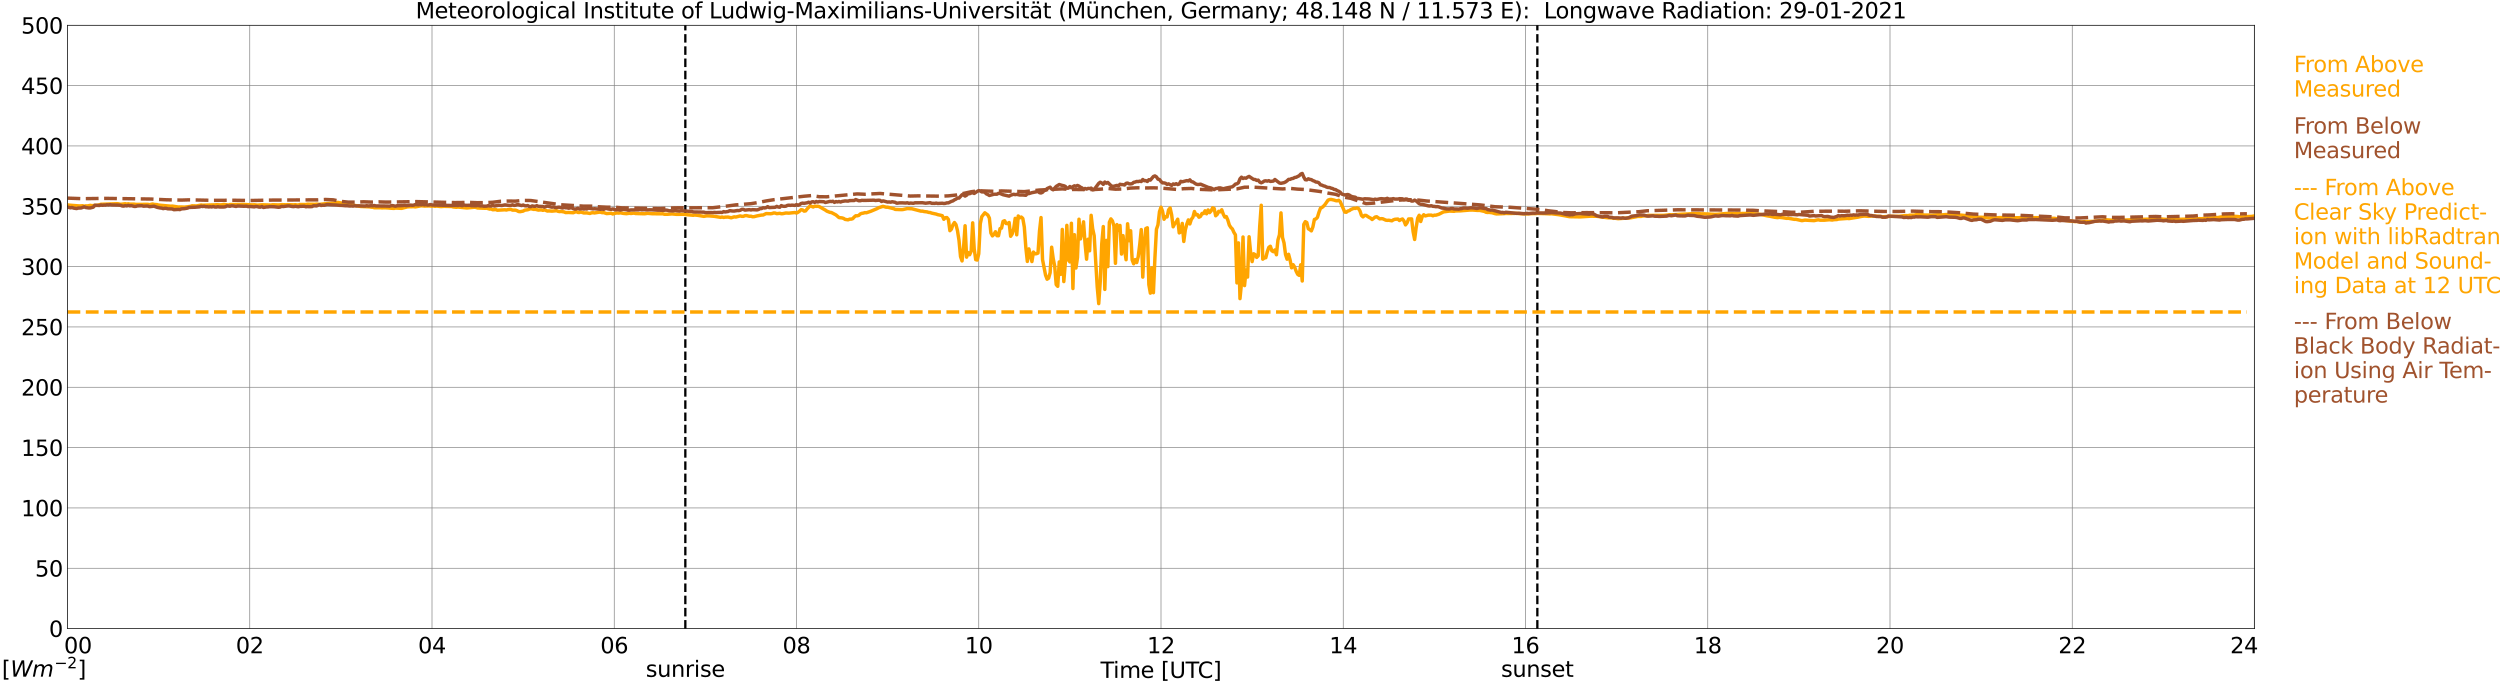 <?xml version="1.0" encoding="utf-8" standalone="no"?>
<!DOCTYPE svg PUBLIC "-//W3C//DTD SVG 1.1//EN"
  "http://www.w3.org/Graphics/SVG/1.1/DTD/svg11.dtd">
<svg xmlns:xlink="http://www.w3.org/1999/xlink" width="1085.4pt" height="296.64pt" viewBox="0 0 1085.4 296.64" xmlns="http://www.w3.org/2000/svg" version="1.1">
 <defs>
  <style type="text/css">*{stroke-linejoin: round; stroke-linecap: butt}</style>
 </defs>
 <g id="figure_1">
  <g id="patch_1">
   <path d="M 0 296.64 
L 1085.4 296.64 
L 1085.4 0 
L 0 0 
z
" style="fill: #ffffff"/>
  </g>
  <g id="axes_1">
   <g id="patch_2">
    <path d="M 29.306 272.909 
L 978.814 272.909 
L 978.814 10.976 
L 29.306 10.976 
z
" style="fill: #ffffff"/>
   </g>
   <g id="patch_3">
    <path d="M 978.814 272.909 
L 978.814 272.909 
L 978.814 10.976 
L 978.814 10.976 
z
" clip-path="url(#p23d0e7d896)" style="fill: #d3d3d3; opacity: 0.25; stroke: #d3d3d3; stroke-linejoin: miter"/>
   </g>
   <g id="matplotlib.axis_1">
    <g id="xtick_1">
     <g id="line2d_1">
      <path d="M 29.306 272.909 
L 29.306 10.976 
" clip-path="url(#p23d0e7d896)" style="fill: none; stroke: #808080; stroke-width: 0.3; stroke-linecap: square"/>
     </g>
     <g id="line2d_2"/>
     <g id="text_1">
      <!--    00 -->
      <g transform="translate(18.733 283.627) scale(0.095 -0.095)">
       <defs>
        <path id="DejaVuSans-20" transform="scale(0.016)"/>
        <path id="DejaVuSans-30" d="M 2034 4250 
Q 1547 4250 1301 3770 
Q 1056 3291 1056 2328 
Q 1056 1369 1301 889 
Q 1547 409 2034 409 
Q 2525 409 2770 889 
Q 3016 1369 3016 2328 
Q 3016 3291 2770 3770 
Q 2525 4250 2034 4250 
z
M 2034 4750 
Q 2819 4750 3233 4129 
Q 3647 3509 3647 2328 
Q 3647 1150 3233 529 
Q 2819 -91 2034 -91 
Q 1250 -91 836 529 
Q 422 1150 422 2328 
Q 422 3509 836 4129 
Q 1250 4750 2034 4750 
z
" transform="scale(0.016)"/>
       </defs>
       <use xlink:href="#DejaVuSans-20"/>
       <use xlink:href="#DejaVuSans-20" transform="translate(31.787 0)"/>
       <use xlink:href="#DejaVuSans-20" transform="translate(63.574 0)"/>
       <use xlink:href="#DejaVuSans-30" transform="translate(95.361 0)"/>
       <use xlink:href="#DejaVuSans-30" transform="translate(158.984 0)"/>
      </g>
     </g>
    </g>
    <g id="xtick_2">
     <g id="line2d_3">
      <path d="M 108.431 272.909 
L 108.431 10.976 
" clip-path="url(#p23d0e7d896)" style="fill: none; stroke: #808080; stroke-width: 0.3; stroke-linecap: square"/>
     </g>
     <g id="line2d_4"/>
     <g id="text_2">
      <!-- 02 -->
      <g transform="translate(102.387 283.627) scale(0.095 -0.095)">
       <defs>
        <path id="DejaVuSans-32" d="M 1228 531 
L 3431 531 
L 3431 0 
L 469 0 
L 469 531 
Q 828 903 1448 1529 
Q 2069 2156 2228 2338 
Q 2531 2678 2651 2914 
Q 2772 3150 2772 3378 
Q 2772 3750 2511 3984 
Q 2250 4219 1831 4219 
Q 1534 4219 1204 4116 
Q 875 4013 500 3803 
L 500 4441 
Q 881 4594 1212 4672 
Q 1544 4750 1819 4750 
Q 2544 4750 2975 4387 
Q 3406 4025 3406 3419 
Q 3406 3131 3298 2873 
Q 3191 2616 2906 2266 
Q 2828 2175 2409 1742 
Q 1991 1309 1228 531 
z
" transform="scale(0.016)"/>
       </defs>
       <use xlink:href="#DejaVuSans-30"/>
       <use xlink:href="#DejaVuSans-32" transform="translate(63.623 0)"/>
      </g>
     </g>
    </g>
    <g id="xtick_3">
     <g id="line2d_5">
      <path d="M 187.557 272.909 
L 187.557 10.976 
" clip-path="url(#p23d0e7d896)" style="fill: none; stroke: #808080; stroke-width: 0.3; stroke-linecap: square"/>
     </g>
     <g id="line2d_6"/>
     <g id="text_3">
      <!-- 04 -->
      <g transform="translate(181.513 283.627) scale(0.095 -0.095)">
       <defs>
        <path id="DejaVuSans-34" d="M 2419 4116 
L 825 1625 
L 2419 1625 
L 2419 4116 
z
M 2253 4666 
L 3047 4666 
L 3047 1625 
L 3713 1625 
L 3713 1100 
L 3047 1100 
L 3047 0 
L 2419 0 
L 2419 1100 
L 313 1100 
L 313 1709 
L 2253 4666 
z
" transform="scale(0.016)"/>
       </defs>
       <use xlink:href="#DejaVuSans-30"/>
       <use xlink:href="#DejaVuSans-34" transform="translate(63.623 0)"/>
      </g>
     </g>
    </g>
    <g id="xtick_4">
     <g id="line2d_7">
      <path d="M 266.683 272.909 
L 266.683 10.976 
" clip-path="url(#p23d0e7d896)" style="fill: none; stroke: #808080; stroke-width: 0.3; stroke-linecap: square"/>
     </g>
     <g id="line2d_8"/>
     <g id="text_4">
      <!-- 06 -->
      <g transform="translate(260.638 283.627) scale(0.095 -0.095)">
       <defs>
        <path id="DejaVuSans-36" d="M 2113 2584 
Q 1688 2584 1439 2293 
Q 1191 2003 1191 1497 
Q 1191 994 1439 701 
Q 1688 409 2113 409 
Q 2538 409 2786 701 
Q 3034 994 3034 1497 
Q 3034 2003 2786 2293 
Q 2538 2584 2113 2584 
z
M 3366 4563 
L 3366 3988 
Q 3128 4100 2886 4159 
Q 2644 4219 2406 4219 
Q 1781 4219 1451 3797 
Q 1122 3375 1075 2522 
Q 1259 2794 1537 2939 
Q 1816 3084 2150 3084 
Q 2853 3084 3261 2657 
Q 3669 2231 3669 1497 
Q 3669 778 3244 343 
Q 2819 -91 2113 -91 
Q 1303 -91 875 529 
Q 447 1150 447 2328 
Q 447 3434 972 4092 
Q 1497 4750 2381 4750 
Q 2619 4750 2861 4703 
Q 3103 4656 3366 4563 
z
" transform="scale(0.016)"/>
       </defs>
       <use xlink:href="#DejaVuSans-30"/>
       <use xlink:href="#DejaVuSans-36" transform="translate(63.623 0)"/>
      </g>
     </g>
    </g>
    <g id="xtick_5">
     <g id="line2d_9">
      <path d="M 345.808 272.909 
L 345.808 10.976 
" clip-path="url(#p23d0e7d896)" style="fill: none; stroke: #808080; stroke-width: 0.3; stroke-linecap: square"/>
     </g>
     <g id="line2d_10"/>
     <g id="text_5">
      <!-- 08 -->
      <g transform="translate(339.764 283.627) scale(0.095 -0.095)">
       <defs>
        <path id="DejaVuSans-38" d="M 2034 2216 
Q 1584 2216 1326 1975 
Q 1069 1734 1069 1313 
Q 1069 891 1326 650 
Q 1584 409 2034 409 
Q 2484 409 2743 651 
Q 3003 894 3003 1313 
Q 3003 1734 2745 1975 
Q 2488 2216 2034 2216 
z
M 1403 2484 
Q 997 2584 770 2862 
Q 544 3141 544 3541 
Q 544 4100 942 4425 
Q 1341 4750 2034 4750 
Q 2731 4750 3128 4425 
Q 3525 4100 3525 3541 
Q 3525 3141 3298 2862 
Q 3072 2584 2669 2484 
Q 3125 2378 3379 2068 
Q 3634 1759 3634 1313 
Q 3634 634 3220 271 
Q 2806 -91 2034 -91 
Q 1263 -91 848 271 
Q 434 634 434 1313 
Q 434 1759 690 2068 
Q 947 2378 1403 2484 
z
M 1172 3481 
Q 1172 3119 1398 2916 
Q 1625 2713 2034 2713 
Q 2441 2713 2670 2916 
Q 2900 3119 2900 3481 
Q 2900 3844 2670 4047 
Q 2441 4250 2034 4250 
Q 1625 4250 1398 4047 
Q 1172 3844 1172 3481 
z
" transform="scale(0.016)"/>
       </defs>
       <use xlink:href="#DejaVuSans-30"/>
       <use xlink:href="#DejaVuSans-38" transform="translate(63.623 0)"/>
      </g>
     </g>
    </g>
    <g id="xtick_6">
     <g id="line2d_11">
      <path d="M 424.934 272.909 
L 424.934 10.976 
" clip-path="url(#p23d0e7d896)" style="fill: none; stroke: #808080; stroke-width: 0.3; stroke-linecap: square"/>
     </g>
     <g id="line2d_12"/>
     <g id="text_6">
      <!-- 10 -->
      <g transform="translate(418.89 283.627) scale(0.095 -0.095)">
       <defs>
        <path id="DejaVuSans-31" d="M 794 531 
L 1825 531 
L 1825 4091 
L 703 3866 
L 703 4441 
L 1819 4666 
L 2450 4666 
L 2450 531 
L 3481 531 
L 3481 0 
L 794 0 
L 794 531 
z
" transform="scale(0.016)"/>
       </defs>
       <use xlink:href="#DejaVuSans-31"/>
       <use xlink:href="#DejaVuSans-30" transform="translate(63.623 0)"/>
      </g>
     </g>
    </g>
    <g id="xtick_7">
     <g id="line2d_13">
      <path d="M 504.06 272.909 
L 504.06 10.976 
" clip-path="url(#p23d0e7d896)" style="fill: none; stroke: #808080; stroke-width: 0.3; stroke-linecap: square"/>
     </g>
     <g id="line2d_14"/>
     <g id="text_7">
      <!-- 12 -->
      <g transform="translate(498.015 283.627) scale(0.095 -0.095)">
       <use xlink:href="#DejaVuSans-31"/>
       <use xlink:href="#DejaVuSans-32" transform="translate(63.623 0)"/>
      </g>
     </g>
    </g>
    <g id="xtick_8">
     <g id="line2d_15">
      <path d="M 583.185 272.909 
L 583.185 10.976 
" clip-path="url(#p23d0e7d896)" style="fill: none; stroke: #808080; stroke-width: 0.3; stroke-linecap: square"/>
     </g>
     <g id="line2d_16"/>
     <g id="text_8">
      <!-- 14 -->
      <g transform="translate(577.141 283.627) scale(0.095 -0.095)">
       <use xlink:href="#DejaVuSans-31"/>
       <use xlink:href="#DejaVuSans-34" transform="translate(63.623 0)"/>
      </g>
     </g>
    </g>
    <g id="xtick_9">
     <g id="line2d_17">
      <path d="M 662.311 272.909 
L 662.311 10.976 
" clip-path="url(#p23d0e7d896)" style="fill: none; stroke: #808080; stroke-width: 0.3; stroke-linecap: square"/>
     </g>
     <g id="line2d_18"/>
     <g id="text_9">
      <!-- 16 -->
      <g transform="translate(656.267 283.627) scale(0.095 -0.095)">
       <use xlink:href="#DejaVuSans-31"/>
       <use xlink:href="#DejaVuSans-36" transform="translate(63.623 0)"/>
      </g>
     </g>
    </g>
    <g id="xtick_10">
     <g id="line2d_19">
      <path d="M 741.437 272.909 
L 741.437 10.976 
" clip-path="url(#p23d0e7d896)" style="fill: none; stroke: #808080; stroke-width: 0.3; stroke-linecap: square"/>
     </g>
     <g id="line2d_20"/>
     <g id="text_10">
      <!-- 18 -->
      <g transform="translate(735.392 283.627) scale(0.095 -0.095)">
       <use xlink:href="#DejaVuSans-31"/>
       <use xlink:href="#DejaVuSans-38" transform="translate(63.623 0)"/>
      </g>
     </g>
    </g>
    <g id="xtick_11">
     <g id="line2d_21">
      <path d="M 820.562 272.909 
L 820.562 10.976 
" clip-path="url(#p23d0e7d896)" style="fill: none; stroke: #808080; stroke-width: 0.3; stroke-linecap: square"/>
     </g>
     <g id="line2d_22"/>
     <g id="text_11">
      <!-- 20 -->
      <g transform="translate(814.518 283.627) scale(0.095 -0.095)">
       <use xlink:href="#DejaVuSans-32"/>
       <use xlink:href="#DejaVuSans-30" transform="translate(63.623 0)"/>
      </g>
     </g>
    </g>
    <g id="xtick_12">
     <g id="line2d_23">
      <path d="M 899.688 272.909 
L 899.688 10.976 
" clip-path="url(#p23d0e7d896)" style="fill: none; stroke: #808080; stroke-width: 0.3; stroke-linecap: square"/>
     </g>
     <g id="line2d_24"/>
     <g id="text_12">
      <!-- 22 -->
      <g transform="translate(893.644 283.627) scale(0.095 -0.095)">
       <use xlink:href="#DejaVuSans-32"/>
       <use xlink:href="#DejaVuSans-32" transform="translate(63.623 0)"/>
      </g>
     </g>
    </g>
    <g id="xtick_13">
     <g id="line2d_25">
      <path d="M 978.814 272.909 
L 978.814 10.976 
" clip-path="url(#p23d0e7d896)" style="fill: none; stroke: #808080; stroke-width: 0.3; stroke-linecap: square"/>
     </g>
     <g id="line2d_26"/>
     <g id="text_13">
      <!-- 24    -->
      <g transform="translate(968.241 283.627) scale(0.095 -0.095)">
       <use xlink:href="#DejaVuSans-32"/>
       <use xlink:href="#DejaVuSans-34" transform="translate(63.623 0)"/>
       <use xlink:href="#DejaVuSans-20" transform="translate(127.246 0)"/>
       <use xlink:href="#DejaVuSans-20" transform="translate(159.033 0)"/>
       <use xlink:href="#DejaVuSans-20" transform="translate(190.82 0)"/>
      </g>
     </g>
    </g>
    <g id="text_14">
     <!-- Time [UTC] -->
     <g transform="translate(477.806 294.322) scale(0.095 -0.095)">
      <defs>
       <path id="DejaVuSans-54" d="M -19 4666 
L 3928 4666 
L 3928 4134 
L 2272 4134 
L 2272 0 
L 1638 0 
L 1638 4134 
L -19 4134 
L -19 4666 
z
" transform="scale(0.016)"/>
       <path id="DejaVuSans-69" d="M 603 3500 
L 1178 3500 
L 1178 0 
L 603 0 
L 603 3500 
z
M 603 4863 
L 1178 4863 
L 1178 4134 
L 603 4134 
L 603 4863 
z
" transform="scale(0.016)"/>
       <path id="DejaVuSans-6d" d="M 3328 2828 
Q 3544 3216 3844 3400 
Q 4144 3584 4550 3584 
Q 5097 3584 5394 3201 
Q 5691 2819 5691 2113 
L 5691 0 
L 5113 0 
L 5113 2094 
Q 5113 2597 4934 2840 
Q 4756 3084 4391 3084 
Q 3944 3084 3684 2787 
Q 3425 2491 3425 1978 
L 3425 0 
L 2847 0 
L 2847 2094 
Q 2847 2600 2669 2842 
Q 2491 3084 2119 3084 
Q 1678 3084 1418 2786 
Q 1159 2488 1159 1978 
L 1159 0 
L 581 0 
L 581 3500 
L 1159 3500 
L 1159 2956 
Q 1356 3278 1631 3431 
Q 1906 3584 2284 3584 
Q 2666 3584 2933 3390 
Q 3200 3197 3328 2828 
z
" transform="scale(0.016)"/>
       <path id="DejaVuSans-65" d="M 3597 1894 
L 3597 1613 
L 953 1613 
Q 991 1019 1311 708 
Q 1631 397 2203 397 
Q 2534 397 2845 478 
Q 3156 559 3463 722 
L 3463 178 
Q 3153 47 2828 -22 
Q 2503 -91 2169 -91 
Q 1331 -91 842 396 
Q 353 884 353 1716 
Q 353 2575 817 3079 
Q 1281 3584 2069 3584 
Q 2775 3584 3186 3129 
Q 3597 2675 3597 1894 
z
M 3022 2063 
Q 3016 2534 2758 2815 
Q 2500 3097 2075 3097 
Q 1594 3097 1305 2825 
Q 1016 2553 972 2059 
L 3022 2063 
z
" transform="scale(0.016)"/>
       <path id="DejaVuSans-5b" d="M 550 4863 
L 1875 4863 
L 1875 4416 
L 1125 4416 
L 1125 -397 
L 1875 -397 
L 1875 -844 
L 550 -844 
L 550 4863 
z
" transform="scale(0.016)"/>
       <path id="DejaVuSans-55" d="M 556 4666 
L 1191 4666 
L 1191 1831 
Q 1191 1081 1462 751 
Q 1734 422 2344 422 
Q 2950 422 3222 751 
Q 3494 1081 3494 1831 
L 3494 4666 
L 4128 4666 
L 4128 1753 
Q 4128 841 3676 375 
Q 3225 -91 2344 -91 
Q 1459 -91 1007 375 
Q 556 841 556 1753 
L 556 4666 
z
" transform="scale(0.016)"/>
       <path id="DejaVuSans-43" d="M 4122 4306 
L 4122 3641 
Q 3803 3938 3442 4084 
Q 3081 4231 2675 4231 
Q 1875 4231 1450 3742 
Q 1025 3253 1025 2328 
Q 1025 1406 1450 917 
Q 1875 428 2675 428 
Q 3081 428 3442 575 
Q 3803 722 4122 1019 
L 4122 359 
Q 3791 134 3420 21 
Q 3050 -91 2638 -91 
Q 1578 -91 968 557 
Q 359 1206 359 2328 
Q 359 3453 968 4101 
Q 1578 4750 2638 4750 
Q 3056 4750 3426 4639 
Q 3797 4528 4122 4306 
z
" transform="scale(0.016)"/>
       <path id="DejaVuSans-5d" d="M 1947 4863 
L 1947 -844 
L 622 -844 
L 622 -397 
L 1369 -397 
L 1369 4416 
L 622 4416 
L 622 4863 
L 1947 4863 
z
" transform="scale(0.016)"/>
      </defs>
      <use xlink:href="#DejaVuSans-54"/>
      <use xlink:href="#DejaVuSans-69" transform="translate(57.959 0)"/>
      <use xlink:href="#DejaVuSans-6d" transform="translate(85.742 0)"/>
      <use xlink:href="#DejaVuSans-65" transform="translate(183.154 0)"/>
      <use xlink:href="#DejaVuSans-20" transform="translate(244.678 0)"/>
      <use xlink:href="#DejaVuSans-5b" transform="translate(276.465 0)"/>
      <use xlink:href="#DejaVuSans-55" transform="translate(315.479 0)"/>
      <use xlink:href="#DejaVuSans-54" transform="translate(388.672 0)"/>
      <use xlink:href="#DejaVuSans-43" transform="translate(443.881 0)"/>
      <use xlink:href="#DejaVuSans-5d" transform="translate(513.705 0)"/>
     </g>
    </g>
   </g>
   <g id="matplotlib.axis_2">
    <g id="ytick_1">
     <g id="line2d_27">
      <path d="M 29.306 272.909 
L 978.814 272.909 
" clip-path="url(#p23d0e7d896)" style="fill: none; stroke: #808080; stroke-width: 0.3; stroke-linecap: square"/>
     </g>
     <g id="line2d_28"/>
     <g id="text_15">
      <!-- 0 -->
      <g transform="translate(21.261 276.518) scale(0.095 -0.095)">
       <use xlink:href="#DejaVuSans-30"/>
      </g>
     </g>
    </g>
    <g id="ytick_2">
     <g id="line2d_29">
      <path d="M 29.306 246.715 
L 978.814 246.715 
" clip-path="url(#p23d0e7d896)" style="fill: none; stroke: #808080; stroke-width: 0.3; stroke-linecap: square"/>
     </g>
     <g id="line2d_30"/>
     <g id="text_16">
      <!-- 50 -->
      <g transform="translate(15.217 250.325) scale(0.095 -0.095)">
       <defs>
        <path id="DejaVuSans-35" d="M 691 4666 
L 3169 4666 
L 3169 4134 
L 1269 4134 
L 1269 2991 
Q 1406 3038 1543 3061 
Q 1681 3084 1819 3084 
Q 2600 3084 3056 2656 
Q 3513 2228 3513 1497 
Q 3513 744 3044 326 
Q 2575 -91 1722 -91 
Q 1428 -91 1123 -41 
Q 819 9 494 109 
L 494 744 
Q 775 591 1075 516 
Q 1375 441 1709 441 
Q 2250 441 2565 725 
Q 2881 1009 2881 1497 
Q 2881 1984 2565 2268 
Q 2250 2553 1709 2553 
Q 1456 2553 1204 2497 
Q 953 2441 691 2322 
L 691 4666 
z
" transform="scale(0.016)"/>
       </defs>
       <use xlink:href="#DejaVuSans-35"/>
       <use xlink:href="#DejaVuSans-30" transform="translate(63.623 0)"/>
      </g>
     </g>
    </g>
    <g id="ytick_3">
     <g id="line2d_31">
      <path d="M 29.306 220.522 
L 978.814 220.522 
" clip-path="url(#p23d0e7d896)" style="fill: none; stroke: #808080; stroke-width: 0.3; stroke-linecap: square"/>
     </g>
     <g id="line2d_32"/>
     <g id="text_17">
      <!-- 100 -->
      <g transform="translate(9.173 224.131) scale(0.095 -0.095)">
       <use xlink:href="#DejaVuSans-31"/>
       <use xlink:href="#DejaVuSans-30" transform="translate(63.623 0)"/>
       <use xlink:href="#DejaVuSans-30" transform="translate(127.246 0)"/>
      </g>
     </g>
    </g>
    <g id="ytick_4">
     <g id="line2d_33">
      <path d="M 29.306 194.329 
L 978.814 194.329 
" clip-path="url(#p23d0e7d896)" style="fill: none; stroke: #808080; stroke-width: 0.3; stroke-linecap: square"/>
     </g>
     <g id="line2d_34"/>
     <g id="text_18">
      <!-- 150 -->
      <g transform="translate(9.173 197.938) scale(0.095 -0.095)">
       <use xlink:href="#DejaVuSans-31"/>
       <use xlink:href="#DejaVuSans-35" transform="translate(63.623 0)"/>
       <use xlink:href="#DejaVuSans-30" transform="translate(127.246 0)"/>
      </g>
     </g>
    </g>
    <g id="ytick_5">
     <g id="line2d_35">
      <path d="M 29.306 168.136 
L 978.814 168.136 
" clip-path="url(#p23d0e7d896)" style="fill: none; stroke: #808080; stroke-width: 0.3; stroke-linecap: square"/>
     </g>
     <g id="line2d_36"/>
     <g id="text_19">
      <!-- 200 -->
      <g transform="translate(9.173 171.745) scale(0.095 -0.095)">
       <use xlink:href="#DejaVuSans-32"/>
       <use xlink:href="#DejaVuSans-30" transform="translate(63.623 0)"/>
       <use xlink:href="#DejaVuSans-30" transform="translate(127.246 0)"/>
      </g>
     </g>
    </g>
    <g id="ytick_6">
     <g id="line2d_37">
      <path d="M 29.306 141.942 
L 978.814 141.942 
" clip-path="url(#p23d0e7d896)" style="fill: none; stroke: #808080; stroke-width: 0.3; stroke-linecap: square"/>
     </g>
     <g id="line2d_38"/>
     <g id="text_20">
      <!-- 250 -->
      <g transform="translate(9.173 145.551) scale(0.095 -0.095)">
       <use xlink:href="#DejaVuSans-32"/>
       <use xlink:href="#DejaVuSans-35" transform="translate(63.623 0)"/>
       <use xlink:href="#DejaVuSans-30" transform="translate(127.246 0)"/>
      </g>
     </g>
    </g>
    <g id="ytick_7">
     <g id="line2d_39">
      <path d="M 29.306 115.749 
L 978.814 115.749 
" clip-path="url(#p23d0e7d896)" style="fill: none; stroke: #808080; stroke-width: 0.3; stroke-linecap: square"/>
     </g>
     <g id="line2d_40"/>
     <g id="text_21">
      <!-- 300 -->
      <g transform="translate(9.173 119.358) scale(0.095 -0.095)">
       <defs>
        <path id="DejaVuSans-33" d="M 2597 2516 
Q 3050 2419 3304 2112 
Q 3559 1806 3559 1356 
Q 3559 666 3084 287 
Q 2609 -91 1734 -91 
Q 1441 -91 1130 -33 
Q 819 25 488 141 
L 488 750 
Q 750 597 1062 519 
Q 1375 441 1716 441 
Q 2309 441 2620 675 
Q 2931 909 2931 1356 
Q 2931 1769 2642 2001 
Q 2353 2234 1838 2234 
L 1294 2234 
L 1294 2753 
L 1863 2753 
Q 2328 2753 2575 2939 
Q 2822 3125 2822 3475 
Q 2822 3834 2567 4026 
Q 2313 4219 1838 4219 
Q 1578 4219 1281 4162 
Q 984 4106 628 3988 
L 628 4550 
Q 988 4650 1302 4700 
Q 1616 4750 1894 4750 
Q 2613 4750 3031 4423 
Q 3450 4097 3450 3541 
Q 3450 3153 3228 2886 
Q 3006 2619 2597 2516 
z
" transform="scale(0.016)"/>
       </defs>
       <use xlink:href="#DejaVuSans-33"/>
       <use xlink:href="#DejaVuSans-30" transform="translate(63.623 0)"/>
       <use xlink:href="#DejaVuSans-30" transform="translate(127.246 0)"/>
      </g>
     </g>
    </g>
    <g id="ytick_8">
     <g id="line2d_41">
      <path d="M 29.306 89.556 
L 978.814 89.556 
" clip-path="url(#p23d0e7d896)" style="fill: none; stroke: #808080; stroke-width: 0.3; stroke-linecap: square"/>
     </g>
     <g id="line2d_42"/>
     <g id="text_22">
      <!-- 350 -->
      <g transform="translate(9.173 93.165) scale(0.095 -0.095)">
       <use xlink:href="#DejaVuSans-33"/>
       <use xlink:href="#DejaVuSans-35" transform="translate(63.623 0)"/>
       <use xlink:href="#DejaVuSans-30" transform="translate(127.246 0)"/>
      </g>
     </g>
    </g>
    <g id="ytick_9">
     <g id="line2d_43">
      <path d="M 29.306 63.362 
L 978.814 63.362 
" clip-path="url(#p23d0e7d896)" style="fill: none; stroke: #808080; stroke-width: 0.3; stroke-linecap: square"/>
     </g>
     <g id="line2d_44"/>
     <g id="text_23">
      <!-- 400 -->
      <g transform="translate(9.173 66.972) scale(0.095 -0.095)">
       <use xlink:href="#DejaVuSans-34"/>
       <use xlink:href="#DejaVuSans-30" transform="translate(63.623 0)"/>
       <use xlink:href="#DejaVuSans-30" transform="translate(127.246 0)"/>
      </g>
     </g>
    </g>
    <g id="ytick_10">
     <g id="line2d_45">
      <path d="M 29.306 37.169 
L 978.814 37.169 
" clip-path="url(#p23d0e7d896)" style="fill: none; stroke: #808080; stroke-width: 0.3; stroke-linecap: square"/>
     </g>
     <g id="line2d_46"/>
     <g id="text_24">
      <!-- 450 -->
      <g transform="translate(9.173 40.778) scale(0.095 -0.095)">
       <use xlink:href="#DejaVuSans-34"/>
       <use xlink:href="#DejaVuSans-35" transform="translate(63.623 0)"/>
       <use xlink:href="#DejaVuSans-30" transform="translate(127.246 0)"/>
      </g>
     </g>
    </g>
    <g id="ytick_11">
     <g id="line2d_47">
      <path d="M 29.306 10.976 
L 978.814 10.976 
" clip-path="url(#p23d0e7d896)" style="fill: none; stroke: #808080; stroke-width: 0.3; stroke-linecap: square"/>
     </g>
     <g id="line2d_48"/>
     <g id="text_25">
      <!-- 500 -->
      <g transform="translate(9.173 14.585) scale(0.095 -0.095)">
       <use xlink:href="#DejaVuSans-35"/>
       <use xlink:href="#DejaVuSans-30" transform="translate(63.623 0)"/>
       <use xlink:href="#DejaVuSans-30" transform="translate(127.246 0)"/>
      </g>
     </g>
    </g>
   </g>
   <g id="line2d_49">
    <path d="M 297.542 272.909 
L 297.542 10.976 
" clip-path="url(#p23d0e7d896)" style="fill: none; stroke-dasharray: 3.7,1.6; stroke-dashoffset: 0; stroke: #000000"/>
   </g>
   <g id="line2d_50">
    <path d="M 667.454 272.909 
L 667.454 10.976 
" clip-path="url(#p23d0e7d896)" style="fill: none; stroke-dasharray: 3.7,1.6; stroke-dashoffset: 0; stroke: #000000"/>
   </g>
   <g id="line2d_51">
    <path d="M 29.306 88.979 
L 30.625 89.11 
L 34.581 89.419 
L 35.9 89.315 
L 36.559 89.545 
L 37.218 89.372 
L 37.878 89.419 
L 39.197 89.163 
L 39.856 89.278 
L 41.834 89.173 
L 42.493 89.084 
L 43.812 88.696 
L 51.065 88.435 
L 52.384 88.707 
L 54.362 88.455 
L 55.022 88.607 
L 55.681 88.476 
L 56.34 88.618 
L 58.319 88.634 
L 58.978 88.738 
L 64.253 88.717 
L 64.912 88.875 
L 66.231 88.566 
L 66.89 88.738 
L 68.209 88.838 
L 68.869 89.037 
L 74.144 89.519 
L 74.803 89.472 
L 77.441 89.886 
L 78.759 89.859 
L 80.078 89.938 
L 82.716 89.592 
L 83.375 89.351 
L 85.353 89.414 
L 87.331 89 
L 87.991 89.1 
L 92.606 88.953 
L 93.266 88.969 
L 93.925 88.869 
L 95.903 88.964 
L 97.222 88.754 
L 99.2 89.016 
L 99.86 88.812 
L 101.178 88.796 
L 103.816 88.759 
L 105.794 88.78 
L 109.75 88.958 
L 110.41 88.896 
L 111.728 89.074 
L 113.707 88.906 
L 117.663 89.027 
L 118.322 88.896 
L 120.96 88.985 
L 122.278 88.854 
L 124.257 88.916 
L 124.916 88.838 
L 127.553 88.937 
L 128.213 88.864 
L 128.872 88.99 
L 129.532 88.995 
L 130.191 88.791 
L 132.829 88.786 
L 133.488 88.655 
L 136.785 88.707 
L 137.444 88.623 
L 138.763 88.723 
L 142.06 88.356 
L 143.379 88.277 
L 144.038 88.167 
L 144.697 88.173 
L 146.676 87.869 
L 156.566 89.639 
L 160.523 89.812 
L 161.182 89.954 
L 161.841 89.98 
L 162.501 90.179 
L 165.138 90.179 
L 165.798 90.252 
L 167.116 90.205 
L 168.435 90.279 
L 169.754 90.41 
L 171.073 90.478 
L 171.732 90.331 
L 174.37 90.462 
L 177.007 89.786 
L 179.645 89.728 
L 180.304 89.828 
L 182.941 89.325 
L 184.26 89.472 
L 186.238 89.414 
L 187.557 89.508 
L 188.216 89.451 
L 188.876 89.582 
L 189.535 89.472 
L 190.854 89.624 
L 191.513 89.681 
L 192.832 89.587 
L 196.129 89.655 
L 196.788 89.859 
L 198.107 89.996 
L 198.767 89.891 
L 202.723 90.289 
L 206.02 89.969 
L 206.679 90.069 
L 207.339 90.3 
L 210.635 90.43 
L 211.295 90.383 
L 212.614 90.792 
L 213.273 90.724 
L 213.932 91.075 
L 215.251 90.986 
L 215.91 91.269 
L 219.207 91.085 
L 219.867 91.19 
L 220.526 90.975 
L 221.845 90.918 
L 222.504 91.232 
L 223.823 91.232 
L 224.482 91.468 
L 225.142 91.829 
L 225.801 91.897 
L 227.12 91.656 
L 227.779 91.263 
L 229.098 91.064 
L 230.417 90.609 
L 231.736 90.912 
L 232.395 90.865 
L 233.714 91.211 
L 235.033 91.117 
L 235.692 91.342 
L 236.351 91.106 
L 237.67 91.635 
L 238.329 91.573 
L 239.648 91.672 
L 241.626 91.478 
L 242.286 91.74 
L 242.945 91.866 
L 243.604 91.787 
L 244.923 92.013 
L 245.583 92.295 
L 246.901 92.243 
L 248.88 92.358 
L 250.198 91.85 
L 250.858 92.227 
L 251.517 92.259 
L 252.176 92.044 
L 253.495 92.463 
L 254.814 92.447 
L 256.133 92.678 
L 256.792 92.405 
L 257.451 92.353 
L 258.111 92.453 
L 260.089 92.128 
L 260.748 92.138 
L 261.408 92.332 
L 262.067 92.295 
L 263.386 92.73 
L 265.364 92.573 
L 266.023 92.903 
L 267.342 92.515 
L 268.002 92.463 
L 268.661 92.526 
L 269.32 92.4 
L 270.639 92.646 
L 271.958 92.772 
L 273.277 92.584 
L 273.936 92.683 
L 275.255 92.515 
L 275.914 92.699 
L 279.87 92.814 
L 281.189 92.62 
L 283.167 92.793 
L 287.124 92.84 
L 287.783 92.814 
L 288.442 93.018 
L 289.761 93.034 
L 291.739 92.877 
L 293.717 93.066 
L 297.014 93.013 
L 297.674 93.16 
L 299.652 93.338 
L 300.971 93.464 
L 301.63 93.348 
L 302.949 93.49 
L 305.586 93.93 
L 306.905 93.705 
L 308.224 93.762 
L 310.202 93.93 
L 312.839 94.365 
L 313.499 94.213 
L 314.158 94.407 
L 314.818 94.276 
L 316.136 94.244 
L 317.455 94.553 
L 318.774 94.139 
L 319.433 94.239 
L 321.411 93.736 
L 322.071 93.935 
L 322.73 93.935 
L 323.39 93.647 
L 324.049 93.595 
L 325.368 93.909 
L 326.027 93.862 
L 326.686 94.092 
L 327.346 94.077 
L 328.665 93.736 
L 330.643 93.369 
L 331.302 93.354 
L 332.621 92.725 
L 334.599 92.798 
L 335.258 92.694 
L 335.918 92.453 
L 336.577 92.515 
L 337.236 92.762 
L 338.555 92.61 
L 339.215 92.793 
L 339.874 92.756 
L 341.193 92.474 
L 342.512 92.542 
L 343.83 92.395 
L 345.149 92.274 
L 345.808 92.489 
L 346.468 92.159 
L 347.127 91.693 
L 347.787 91.043 
L 348.446 91.132 
L 349.105 91.662 
L 349.765 91.557 
L 350.424 90.698 
L 351.743 89.341 
L 353.062 89.875 
L 353.721 89.493 
L 354.38 89.598 
L 355.04 89.54 
L 355.699 89.708 
L 358.337 91.211 
L 358.996 91.677 
L 360.315 92.196 
L 360.974 92.28 
L 362.952 93.322 
L 364.271 94.469 
L 365.59 94.611 
L 366.249 94.82 
L 366.909 95.25 
L 368.227 95.444 
L 368.887 95.13 
L 369.546 95.14 
L 370.206 94.951 
L 370.865 94.229 
L 371.524 93.678 
L 372.184 93.689 
L 372.843 93.521 
L 373.502 92.887 
L 374.162 92.631 
L 374.821 92.531 
L 375.481 92.311 
L 376.14 92.379 
L 378.118 91.709 
L 380.756 90.593 
L 381.415 90.21 
L 383.393 89.571 
L 384.712 89.964 
L 385.371 89.954 
L 388.009 90.593 
L 388.668 90.912 
L 391.306 91.017 
L 391.965 90.981 
L 393.943 90.546 
L 395.921 90.65 
L 399.878 91.683 
L 400.537 91.667 
L 401.196 91.845 
L 402.515 91.997 
L 403.175 92.222 
L 403.834 92.269 
L 404.493 92.526 
L 406.471 92.95 
L 407.131 93.196 
L 408.45 93.464 
L 409.109 93.657 
L 409.768 95.208 
L 410.428 94.522 
L 411.087 94.454 
L 411.746 95.25 
L 412.406 100.153 
L 413.065 99.483 
L 413.725 97.597 
L 414.384 96.617 
L 415.043 97.524 
L 415.703 100.159 
L 416.362 104.376 
L 417.022 111.385 
L 417.681 113.282 
L 418.34 107.393 
L 419 98.016 
L 419.659 111.647 
L 420.318 109.641 
L 420.978 110.594 
L 421.637 109.08 
L 422.297 96.754 
L 422.956 108.001 
L 423.615 112.726 
L 424.275 112.899 
L 424.934 110.185 
L 425.593 97.157 
L 426.253 94.066 
L 427.572 92.39 
L 428.89 93.375 
L 429.55 94.705 
L 430.209 101.149 
L 430.869 102.411 
L 431.528 101.756 
L 432.187 100.614 
L 432.847 102.327 
L 433.506 102.348 
L 434.165 99.273 
L 434.825 99.032 
L 435.484 96.12 
L 436.144 95.826 
L 436.803 97.026 
L 437.462 97.078 
L 438.122 96.607 
L 438.781 102.579 
L 439.44 101.584 
L 440.1 99.289 
L 440.759 94.805 
L 441.419 101.945 
L 442.078 93.768 
L 442.737 94.559 
L 443.397 94.234 
L 444.056 94.826 
L 444.716 98.577 
L 445.375 107.446 
L 446.034 113.502 
L 446.694 108.064 
L 448.012 113.559 
L 448.672 109.442 
L 449.331 110.196 
L 449.991 110.149 
L 450.65 109.882 
L 451.309 100.326 
L 451.969 94.459 
L 452.628 112.742 
L 453.947 119.484 
L 454.606 121.223 
L 455.266 120.762 
L 455.925 118.394 
L 456.584 107.33 
L 457.244 112.16 
L 457.903 115.566 
L 458.563 123.602 
L 459.222 124.309 
L 459.881 113.722 
L 460.541 119.107 
L 461.2 99.614 
L 461.859 122.245 
L 462.519 114.041 
L 463.178 97.843 
L 463.838 112.841 
L 464.497 113.716 
L 465.156 96.932 
L 465.816 125.273 
L 466.475 101.898 
L 467.134 116.372 
L 467.794 111.836 
L 468.453 95.182 
L 469.113 103.726 
L 469.772 100.724 
L 470.431 96.308 
L 471.091 105.769 
L 471.75 112.538 
L 472.409 103.862 
L 473.069 108.886 
L 473.728 93.485 
L 474.388 99.294 
L 475.047 102.327 
L 476.366 124.56 
L 477.025 131.811 
L 477.685 122.282 
L 478.344 105.727 
L 479.003 98.372 
L 479.663 125.655 
L 480.322 104.376 
L 480.981 115.754 
L 481.641 96.497 
L 482.3 95.035 
L 482.96 95.894 
L 483.619 98.116 
L 484.278 114.324 
L 484.938 97.513 
L 485.597 99.991 
L 486.256 97.89 
L 486.916 110.306 
L 487.575 102.312 
L 488.235 108.378 
L 488.894 112.758 
L 489.553 97.157 
L 490.213 104.507 
L 490.872 100.19 
L 491.532 112.805 
L 492.191 114.523 
L 492.85 112.716 
L 493.51 113.989 
L 494.169 111.406 
L 494.828 106.183 
L 495.488 99.677 
L 496.147 120.312 
L 496.807 106.031 
L 497.466 99.226 
L 498.125 98.901 
L 498.785 123.581 
L 499.444 127.279 
L 500.103 116.283 
L 500.763 127.07 
L 501.422 111.857 
L 502.082 99.541 
L 502.741 97.628 
L 503.4 91.908 
L 504.06 89.964 
L 504.719 91.677 
L 505.379 95.192 
L 506.038 94.082 
L 506.697 94.176 
L 507.357 91.122 
L 508.016 90.289 
L 508.675 93.259 
L 509.335 98.461 
L 509.994 97.183 
L 510.654 96.424 
L 511.313 95.171 
L 511.972 101.112 
L 512.632 100.709 
L 513.291 97.005 
L 513.95 104.832 
L 514.61 99.839 
L 515.269 97.314 
L 515.929 95.475 
L 516.588 97.22 
L 517.247 95.187 
L 517.907 94.333 
L 518.566 91.834 
L 519.226 93.286 
L 519.885 93.149 
L 520.544 94.302 
L 521.204 93.956 
L 521.863 92.673 
L 522.522 92.72 
L 523.182 91.525 
L 523.841 92.819 
L 524.501 91.159 
L 525.16 92.306 
L 525.819 91.573 
L 526.479 90.216 
L 527.138 90.509 
L 527.797 93.673 
L 528.457 93.081 
L 529.116 91.74 
L 529.776 91.955 
L 530.435 91.08 
L 531.094 92.992 
L 531.754 94.255 
L 532.413 94.04 
L 533.073 95.543 
L 533.732 97.733 
L 534.391 98.76 
L 535.051 99.41 
L 535.71 100.892 
L 536.369 101.961 
L 537.029 122.821 
L 537.688 105.455 
L 538.348 129.647 
L 539.007 122.947 
L 539.666 102.898 
L 540.326 123.989 
L 540.985 117.247 
L 541.644 120.286 
L 542.304 102.799 
L 542.963 109.546 
L 543.623 113.575 
L 544.282 110.18 
L 544.941 110.552 
L 545.601 111.757 
L 546.26 111.071 
L 546.919 98.173 
L 547.579 89.116 
L 548.238 112.517 
L 548.898 112.003 
L 549.557 111.883 
L 550.216 109.263 
L 550.876 107.383 
L 551.535 106.917 
L 552.195 108.902 
L 552.854 109.279 
L 553.513 108.525 
L 554.173 110.599 
L 554.832 104.187 
L 555.491 101.908 
L 556.151 92.437 
L 556.81 103.077 
L 557.47 105.45 
L 558.129 110.505 
L 558.788 112.538 
L 559.448 110.4 
L 560.107 112.883 
L 560.766 116.268 
L 561.426 114.921 
L 562.085 115.964 
L 562.745 117.782 
L 563.404 119.107 
L 564.063 119.557 
L 564.723 114.963 
L 565.382 121.999 
L 566.042 97.435 
L 566.701 96.24 
L 567.36 96.607 
L 568.02 99.331 
L 568.679 99.708 
L 569.338 100.237 
L 569.998 98.54 
L 570.657 95.281 
L 571.317 95.046 
L 571.976 94.359 
L 572.635 92.175 
L 573.295 90.404 
L 573.954 90.09 
L 574.613 89.524 
L 575.273 88.801 
L 576.592 86.884 
L 577.251 86.638 
L 577.91 86.58 
L 579.229 86.879 
L 579.889 87.104 
L 580.548 87.193 
L 581.207 86.952 
L 581.867 87.554 
L 583.845 92.07 
L 584.504 92.154 
L 585.164 91.63 
L 585.823 91.452 
L 586.482 90.965 
L 587.801 90.42 
L 588.46 90.493 
L 589.12 90.258 
L 589.779 90.504 
L 590.439 91.562 
L 591.098 93.563 
L 591.757 94.16 
L 592.417 93.521 
L 593.076 93.511 
L 594.395 94.38 
L 595.054 94.695 
L 595.714 95.302 
L 597.032 94.239 
L 597.692 94.103 
L 599.011 95.02 
L 599.67 94.93 
L 600.329 94.978 
L 601.648 95.58 
L 602.307 95.664 
L 602.967 95.622 
L 604.286 95.868 
L 604.945 95.444 
L 605.604 95.213 
L 606.923 95.109 
L 607.582 95.737 
L 608.242 95.313 
L 608.901 95.077 
L 609.561 95.947 
L 610.22 97.634 
L 610.879 96.754 
L 611.539 95.077 
L 612.858 95.035 
L 613.517 100.604 
L 614.176 103.962 
L 614.836 98.791 
L 615.495 94.742 
L 616.154 93.464 
L 616.814 96.167 
L 617.473 94.019 
L 618.133 93.233 
L 618.792 93.747 
L 620.111 93.401 
L 621.429 93.385 
L 622.089 93.678 
L 622.748 93.411 
L 623.408 93.422 
L 624.726 93.013 
L 626.705 91.992 
L 629.342 91.635 
L 631.32 91.73 
L 631.98 91.583 
L 633.958 91.546 
L 637.914 91.216 
L 639.233 91.185 
L 641.211 91.337 
L 642.53 91.363 
L 644.508 91.798 
L 645.167 92.149 
L 645.827 92.243 
L 646.486 92.206 
L 647.805 92.364 
L 649.123 92.762 
L 649.783 92.877 
L 653.08 92.741 
L 653.739 92.662 
L 655.058 92.699 
L 658.355 92.625 
L 660.333 92.798 
L 662.97 92.887 
L 664.289 92.777 
L 665.608 92.751 
L 666.927 92.741 
L 667.586 92.641 
L 668.905 92.704 
L 670.883 92.756 
L 672.861 92.856 
L 673.521 92.798 
L 676.817 93.217 
L 678.796 93.579 
L 680.114 93.82 
L 681.433 94.077 
L 686.049 94.16 
L 690.664 93.867 
L 693.302 93.909 
L 697.918 94.532 
L 699.896 94.611 
L 700.555 94.789 
L 701.215 94.752 
L 702.533 94.941 
L 707.808 94.585 
L 709.786 94.213 
L 711.105 93.946 
L 712.424 93.961 
L 713.083 93.809 
L 715.062 93.631 
L 715.721 93.506 
L 720.996 93.506 
L 722.315 93.511 
L 724.293 93.312 
L 724.952 93.223 
L 726.271 93.233 
L 728.909 93.071 
L 730.227 92.992 
L 732.865 92.893 
L 734.843 92.762 
L 736.821 92.767 
L 737.48 92.709 
L 738.14 92.83 
L 740.118 92.856 
L 744.734 93.066 
L 746.052 92.997 
L 749.349 92.694 
L 751.987 92.636 
L 754.624 92.72 
L 759.24 92.631 
L 761.878 92.856 
L 763.196 92.882 
L 764.515 93.118 
L 767.153 93.689 
L 768.471 93.898 
L 770.449 94.323 
L 771.768 94.496 
L 772.428 94.354 
L 773.746 94.485 
L 775.065 94.7 
L 775.725 94.805 
L 776.384 94.758 
L 779.021 95.234 
L 779.681 95.208 
L 782.318 95.805 
L 783.637 95.57 
L 787.593 95.795 
L 788.912 95.501 
L 789.572 95.449 
L 790.231 95.606 
L 792.209 95.591 
L 793.528 95.465 
L 794.187 95.402 
L 795.506 95.533 
L 796.165 95.381 
L 797.484 95.318 
L 798.143 95.119 
L 802.1 94.826 
L 802.759 94.91 
L 806.715 94.265 
L 808.034 93.982 
L 809.353 93.799 
L 811.331 93.93 
L 812.65 93.778 
L 816.606 93.961 
L 817.265 94.129 
L 819.903 93.951 
L 821.881 93.93 
L 824.519 93.888 
L 827.156 93.595 
L 828.475 93.621 
L 829.134 93.437 
L 831.112 93.385 
L 831.772 93.233 
L 834.409 93.223 
L 835.728 93.38 
L 837.706 93.375 
L 838.366 93.437 
L 841.663 93.207 
L 842.981 93.296 
L 844.959 93.134 
L 846.278 93.212 
L 847.597 93.212 
L 850.894 93.343 
L 852.872 93.542 
L 853.531 93.574 
L 854.85 93.925 
L 856.169 94.092 
L 857.488 94.27 
L 861.444 94.365 
L 862.763 94.569 
L 864.082 94.642 
L 864.741 94.579 
L 866.06 94.621 
L 867.378 94.496 
L 871.994 94.412 
L 874.632 94.522 
L 882.544 94.49 
L 883.863 94.485 
L 886.5 94.585 
L 889.138 94.836 
L 891.775 94.773 
L 892.435 94.852 
L 894.413 95.407 
L 901.007 96.214 
L 901.666 96.146 
L 903.644 96.366 
L 904.963 96.203 
L 908.919 96.114 
L 909.579 95.963 
L 910.238 95.968 
L 914.194 95.402 
L 918.151 95.695 
L 935.295 95.051 
L 936.613 94.93 
L 937.273 94.915 
L 939.251 95.171 
L 941.229 95.308 
L 943.867 95.287 
L 951.12 95.061 
L 955.076 94.936 
L 955.735 94.962 
L 958.373 94.679 
L 961.01 94.574 
L 962.329 94.454 
L 962.989 94.449 
L 964.307 94.176 
L 966.285 94.066 
L 968.264 93.935 
L 969.582 93.883 
L 971.561 94.008 
L 972.879 94.176 
L 973.539 94.208 
L 975.517 94.04 
L 977.495 93.972 
L 978.154 93.867 
L 978.154 93.867 
" clip-path="url(#p23d0e7d896)" style="fill: none; stroke: #ffa500; stroke-width: 1.5; stroke-linecap: square"/>
   </g>
   <g id="line2d_52">
    <path d="M 29.306 89.905 
L 30.625 90.239 
L 31.284 90.089 
L 31.943 90.349 
L 33.262 90.548 
L 33.921 90.344 
L 35.24 90.292 
L 36.559 89.809 
L 37.218 90.092 
L 38.537 90.291 
L 39.197 90.276 
L 40.515 89.94 
L 41.175 89.09 
L 43.153 89.222 
L 43.812 88.977 
L 44.472 89.148 
L 45.131 89.028 
L 45.79 89.062 
L 46.45 88.893 
L 47.109 88.979 
L 47.768 88.853 
L 48.428 88.981 
L 51.725 89.057 
L 52.384 89.156 
L 53.043 89.418 
L 53.703 89.486 
L 54.362 89.275 
L 55.022 89.408 
L 55.681 89.172 
L 56.34 89.381 
L 57 89.275 
L 58.319 89.632 
L 58.978 89.61 
L 59.637 89.39 
L 61.615 89.314 
L 62.275 89.518 
L 63.594 89.447 
L 64.253 89.482 
L 64.912 89.737 
L 66.89 89.51 
L 68.209 90.016 
L 69.528 90.297 
L 70.187 90.351 
L 70.847 90.582 
L 71.506 90.425 
L 72.166 90.452 
L 72.825 90.657 
L 74.803 90.726 
L 75.462 91.041 
L 77.441 90.918 
L 78.1 91.012 
L 78.759 90.676 
L 80.078 90.594 
L 81.397 90.359 
L 82.056 90.062 
L 84.694 89.977 
L 86.672 89.803 
L 87.331 89.543 
L 87.991 89.671 
L 88.65 89.545 
L 89.309 89.765 
L 89.969 89.738 
L 90.628 89.866 
L 91.288 89.752 
L 91.947 89.857 
L 92.606 89.653 
L 93.266 89.879 
L 93.925 89.893 
L 94.584 89.738 
L 95.244 89.866 
L 97.222 89.859 
L 97.881 89.758 
L 98.541 89.379 
L 99.86 89.551 
L 100.519 89.361 
L 101.178 89.39 
L 102.497 89.644 
L 103.156 89.439 
L 105.794 89.549 
L 107.113 89.521 
L 107.772 89.716 
L 108.431 89.639 
L 110.41 89.821 
L 111.069 89.646 
L 111.728 89.709 
L 112.388 89.9 
L 113.047 89.935 
L 113.707 89.655 
L 114.366 90.077 
L 115.685 89.851 
L 116.344 89.844 
L 117.003 89.718 
L 118.982 89.756 
L 120.96 90 
L 121.619 89.902 
L 122.278 89.583 
L 122.938 89.675 
L 124.916 89.422 
L 125.575 89.415 
L 126.894 89.666 
L 127.553 89.698 
L 128.213 89.565 
L 129.532 89.776 
L 130.191 89.589 
L 131.51 89.56 
L 132.169 89.547 
L 132.829 89.78 
L 133.488 89.668 
L 134.147 89.744 
L 135.466 89.697 
L 136.125 89.344 
L 137.444 89.403 
L 138.763 88.864 
L 139.422 89.211 
L 140.082 89.078 
L 140.741 89.137 
L 142.06 88.777 
L 144.038 88.932 
L 146.016 89.014 
L 147.335 89.141 
L 148.654 89.198 
L 149.972 89.326 
L 150.632 89.315 
L 151.951 89.452 
L 152.61 89.387 
L 153.269 89.484 
L 153.929 89.329 
L 154.588 89.405 
L 155.907 89.376 
L 158.544 89.457 
L 159.204 89.293 
L 159.863 89.433 
L 161.182 89.296 
L 161.841 89.372 
L 162.501 89.224 
L 163.16 89.399 
L 168.435 89.464 
L 169.094 89.527 
L 169.754 89.33 
L 170.413 89.253 
L 171.732 89.536 
L 172.391 89.311 
L 173.71 89.307 
L 175.029 89.226 
L 175.688 89.13 
L 176.348 89.286 
L 178.326 89.042 
L 178.985 89.134 
L 179.645 89.057 
L 180.304 88.806 
L 181.623 88.934 
L 182.282 88.822 
L 182.941 88.92 
L 183.601 88.723 
L 184.26 88.956 
L 184.92 88.815 
L 185.579 89.012 
L 186.238 88.977 
L 186.898 88.792 
L 187.557 88.997 
L 196.129 89.21 
L 198.107 89.139 
L 198.767 89.201 
L 199.426 89.053 
L 200.745 89.292 
L 201.404 89.002 
L 202.063 89.143 
L 204.042 89.121 
L 204.701 89.296 
L 206.679 89.327 
L 207.339 89.179 
L 208.657 89.404 
L 209.317 89.361 
L 209.976 89.523 
L 211.295 89.507 
L 211.954 89.26 
L 212.614 89.437 
L 213.273 89.451 
L 213.932 89.114 
L 214.592 89.46 
L 216.57 89.103 
L 217.889 89.231 
L 219.207 88.948 
L 221.186 89.193 
L 221.845 89.164 
L 222.504 88.916 
L 223.164 89.184 
L 223.823 89.105 
L 224.482 88.858 
L 225.142 88.881 
L 226.461 89.262 
L 227.12 89.009 
L 227.779 89.305 
L 228.439 89.39 
L 229.098 89.249 
L 229.757 89.628 
L 230.417 89.738 
L 231.076 89.39 
L 231.736 89.549 
L 232.395 89.568 
L 233.054 89.285 
L 233.714 89.583 
L 235.033 89.626 
L 235.692 89.643 
L 236.351 89.915 
L 237.67 89.472 
L 239.648 89.963 
L 240.308 89.813 
L 240.967 90.088 
L 241.626 90.099 
L 242.286 89.969 
L 242.945 89.966 
L 244.264 90.32 
L 244.923 90.064 
L 245.583 90.21 
L 246.242 90.226 
L 246.901 90.425 
L 247.561 90.241 
L 248.22 90.225 
L 248.88 90.598 
L 249.539 90.792 
L 250.198 90.687 
L 250.858 90.408 
L 251.517 90.772 
L 252.836 90.605 
L 253.495 90.759 
L 254.155 90.654 
L 254.814 90.737 
L 255.473 90.342 
L 257.451 90.698 
L 258.111 90.62 
L 260.748 90.872 
L 261.408 90.774 
L 262.067 90.912 
L 262.726 90.567 
L 263.386 90.524 
L 264.045 90.728 
L 265.364 90.91 
L 266.023 90.692 
L 267.342 91.127 
L 268.002 91.006 
L 269.32 91.207 
L 270.639 90.884 
L 271.958 91.07 
L 272.617 91.245 
L 273.277 91.264 
L 273.936 91.137 
L 276.573 91.125 
L 277.233 91.105 
L 277.892 90.95 
L 278.552 91.098 
L 279.87 91.042 
L 280.53 91.131 
L 282.508 91.079 
L 285.805 91.274 
L 287.124 91.281 
L 287.783 91.343 
L 289.102 91.204 
L 289.761 91.29 
L 290.42 91.501 
L 292.399 91.567 
L 293.058 91.35 
L 293.717 91.521 
L 295.036 91.65 
L 295.696 91.469 
L 299.652 91.782 
L 300.311 91.773 
L 300.971 92.017 
L 305.586 92.106 
L 306.246 92.288 
L 308.883 92.281 
L 309.543 92.294 
L 310.202 92.195 
L 310.861 92.274 
L 312.839 92.191 
L 313.499 92.256 
L 314.158 91.879 
L 314.818 92.024 
L 316.136 91.818 
L 316.796 91.465 
L 318.114 91.623 
L 318.774 91.626 
L 320.093 91.401 
L 320.752 91.439 
L 321.411 91.28 
L 322.071 90.879 
L 322.73 90.889 
L 323.39 91.221 
L 325.368 91.014 
L 326.027 91.164 
L 326.686 91.025 
L 328.665 91.129 
L 329.324 90.944 
L 329.983 90.589 
L 330.643 90.554 
L 331.302 90.188 
L 331.961 90.294 
L 332.621 90.153 
L 333.28 89.725 
L 333.94 90.127 
L 336.577 89.998 
L 337.236 89.601 
L 337.896 89.886 
L 338.555 89.98 
L 339.215 89.259 
L 339.874 89.539 
L 340.533 89.587 
L 341.193 89.519 
L 341.852 89.171 
L 342.512 89.078 
L 343.171 89.167 
L 343.83 89.052 
L 345.149 89.177 
L 345.808 88.835 
L 346.468 89.12 
L 347.127 88.848 
L 347.787 88.343 
L 348.446 88.185 
L 349.105 88.279 
L 350.424 88.046 
L 351.083 87.783 
L 351.743 88.144 
L 352.402 87.66 
L 353.062 87.57 
L 353.721 87.873 
L 354.38 87.488 
L 355.04 87.723 
L 355.699 87.497 
L 357.677 87.58 
L 358.337 87.921 
L 360.315 87.433 
L 360.974 87.498 
L 361.634 87.388 
L 362.293 87.87 
L 362.952 87.518 
L 363.612 87.671 
L 364.271 87.465 
L 364.93 87.718 
L 365.59 87.46 
L 366.909 87.235 
L 368.227 87.317 
L 368.887 87.088 
L 370.865 87.064 
L 371.524 86.637 
L 372.843 87.163 
L 373.502 87.149 
L 374.162 86.981 
L 375.481 87.015 
L 379.437 86.91 
L 380.096 87.037 
L 381.415 86.923 
L 382.074 86.975 
L 382.734 87.484 
L 383.393 87.198 
L 385.371 87.734 
L 386.031 87.671 
L 386.69 87.79 
L 387.349 87.586 
L 388.668 87.845 
L 389.328 88.24 
L 390.646 88.067 
L 391.965 88.086 
L 393.284 88.154 
L 393.943 88.013 
L 394.603 88.294 
L 395.262 88.145 
L 396.581 88.265 
L 397.24 88.048 
L 400.537 88.023 
L 401.856 88.228 
L 403.834 87.987 
L 404.493 88.27 
L 405.812 88.301 
L 406.471 88.173 
L 407.131 88.335 
L 409.109 88.229 
L 409.768 88.355 
L 410.428 88.285 
L 411.087 88.069 
L 411.746 88.083 
L 413.065 87.421 
L 413.725 87.225 
L 414.384 86.757 
L 415.043 86.451 
L 415.703 85.969 
L 416.362 86.001 
L 417.681 84.54 
L 418.34 84.686 
L 419 85.132 
L 419.659 84.75 
L 420.318 84.052 
L 420.978 84.104 
L 421.637 83.806 
L 422.297 83.669 
L 422.956 83.981 
L 424.275 83.085 
L 424.934 82.75 
L 425.593 82.897 
L 426.253 83.335 
L 426.912 83.299 
L 427.572 83.482 
L 428.231 84.165 
L 428.89 84.453 
L 429.55 84.865 
L 431.528 84.332 
L 432.847 84.318 
L 433.506 83.926 
L 434.165 83.99 
L 435.484 84.55 
L 438.122 85.158 
L 438.781 84.763 
L 440.1 84.328 
L 440.759 84.524 
L 441.419 84.369 
L 442.737 84.676 
L 444.056 84.661 
L 445.375 84.79 
L 446.034 84.096 
L 446.694 84.056 
L 448.012 83.653 
L 449.991 83.257 
L 450.65 83.09 
L 451.309 83.666 
L 451.969 83.792 
L 452.628 83.483 
L 453.287 82.761 
L 453.947 82.593 
L 454.606 81.87 
L 455.925 81.27 
L 456.584 82.072 
L 457.244 82.396 
L 458.563 80.924 
L 459.881 80.112 
L 461.2 80.516 
L 461.859 80.643 
L 462.519 80.924 
L 463.178 81.725 
L 463.838 81.682 
L 464.497 80.986 
L 465.156 81.548 
L 465.816 81.02 
L 466.475 80.67 
L 467.134 80.86 
L 467.794 80.516 
L 468.453 80.81 
L 469.113 81.289 
L 469.772 81.578 
L 470.431 82.231 
L 471.091 81.823 
L 471.75 82.095 
L 472.409 81.785 
L 473.069 81.877 
L 473.728 81.666 
L 474.388 82.396 
L 475.047 82.275 
L 477.025 79.606 
L 477.685 79.123 
L 478.344 79.436 
L 479.003 80.041 
L 479.663 79.043 
L 480.322 79.533 
L 480.981 79.216 
L 482.3 80.537 
L 482.96 80.928 
L 483.619 80.856 
L 484.938 80.482 
L 485.597 80.749 
L 486.256 80.004 
L 486.916 80.145 
L 487.575 80.166 
L 488.235 80.328 
L 488.894 79.591 
L 489.553 79.472 
L 490.213 79.813 
L 490.872 79.849 
L 491.532 79.731 
L 492.191 79.168 
L 492.85 79.036 
L 493.51 78.775 
L 494.169 78.84 
L 494.828 78.65 
L 495.488 78.812 
L 496.147 77.939 
L 496.807 78.46 
L 497.466 78.404 
L 498.125 78.804 
L 498.785 78.009 
L 499.444 78.192 
L 500.763 76.632 
L 501.422 76.379 
L 502.082 76.795 
L 502.741 77.78 
L 503.4 77.926 
L 504.06 78.819 
L 504.719 79.393 
L 505.379 79.413 
L 506.038 79.573 
L 506.697 80.051 
L 507.357 79.824 
L 508.675 80.496 
L 509.335 79.861 
L 509.994 80.058 
L 510.654 79.748 
L 511.313 80.128 
L 511.972 79.888 
L 512.632 78.742 
L 513.291 78.936 
L 515.269 78.412 
L 515.929 78.568 
L 516.588 78.09 
L 517.247 78.858 
L 517.907 78.983 
L 519.226 79.902 
L 519.885 80.089 
L 520.544 80.087 
L 521.204 79.946 
L 524.501 81.335 
L 525.819 81.636 
L 527.138 82.316 
L 527.797 81.871 
L 528.457 81.815 
L 529.116 81.595 
L 529.776 81.575 
L 531.094 81.956 
L 532.413 81.612 
L 535.051 81.094 
L 535.71 80.581 
L 536.369 79.915 
L 537.029 79.812 
L 537.688 79.329 
L 538.348 77.643 
L 539.007 76.931 
L 539.666 77.484 
L 540.326 77.239 
L 540.985 77.381 
L 541.644 76.903 
L 542.304 76.587 
L 544.282 77.913 
L 544.941 77.926 
L 545.601 78.334 
L 546.26 78.199 
L 546.919 79.049 
L 547.579 79.364 
L 548.238 79.067 
L 548.898 78.588 
L 549.557 78.497 
L 550.216 78.631 
L 550.876 78.434 
L 551.535 78.772 
L 552.854 78.615 
L 553.513 77.932 
L 555.491 79.45 
L 556.151 79.581 
L 557.47 79.307 
L 558.129 78.99 
L 558.788 78.511 
L 559.448 77.879 
L 560.107 77.873 
L 560.766 77.551 
L 561.426 77.454 
L 562.085 77.064 
L 562.745 76.959 
L 564.063 76.289 
L 564.723 75.58 
L 565.382 75.313 
L 566.042 76.869 
L 566.701 78.019 
L 567.36 78.09 
L 568.02 77.624 
L 568.679 77.879 
L 569.338 77.991 
L 569.998 78.411 
L 570.657 78.64 
L 571.317 79.039 
L 571.976 79.086 
L 572.635 79.382 
L 573.295 80.237 
L 573.954 80.389 
L 574.613 80.701 
L 575.273 80.857 
L 575.932 81.219 
L 576.592 81.399 
L 577.251 81.41 
L 577.91 81.696 
L 578.57 81.854 
L 579.229 82.238 
L 579.889 82.324 
L 580.548 82.768 
L 581.207 83.036 
L 581.867 83.454 
L 582.526 84.25 
L 583.845 84.654 
L 585.164 84.443 
L 585.823 84.686 
L 586.482 85.144 
L 587.142 85.399 
L 588.46 85.636 
L 589.12 86.185 
L 589.779 86.173 
L 591.757 86.506 
L 592.417 86.302 
L 594.395 86.372 
L 596.373 86.687 
L 597.032 86.45 
L 597.692 86.618 
L 599.011 86.327 
L 599.67 86.248 
L 600.989 86.378 
L 601.648 86.32 
L 602.307 86.104 
L 602.967 86.443 
L 604.286 86.376 
L 604.945 86.228 
L 605.604 86.441 
L 606.923 86.432 
L 607.582 86.259 
L 608.901 86.317 
L 609.561 86.692 
L 610.22 86.396 
L 610.879 86.424 
L 611.539 86.959 
L 612.198 86.898 
L 612.858 87.32 
L 613.517 87.266 
L 614.176 86.88 
L 614.836 87.221 
L 616.154 88.442 
L 616.814 88.679 
L 617.473 88.71 
L 620.111 89.381 
L 620.77 89.44 
L 621.429 89.309 
L 622.089 89.583 
L 622.748 89.608 
L 623.408 89.745 
L 624.067 89.698 
L 624.726 89.839 
L 626.045 90.326 
L 626.705 90.375 
L 628.023 90.687 
L 629.342 90.712 
L 630.001 90.519 
L 630.661 90.526 
L 631.32 90.717 
L 632.639 90.743 
L 633.298 90.811 
L 633.958 90.622 
L 634.617 90.579 
L 635.276 90.339 
L 635.936 90.315 
L 637.255 90.416 
L 638.573 90.205 
L 639.892 90.296 
L 641.211 90.507 
L 642.53 90.204 
L 644.508 90.51 
L 645.167 90.541 
L 645.827 90.981 
L 647.145 91.24 
L 647.805 91.166 
L 651.761 92.25 
L 652.42 92.207 
L 653.08 92.395 
L 653.739 92.149 
L 655.058 92.272 
L 658.355 92.611 
L 659.674 92.599 
L 661.652 92.776 
L 662.97 92.624 
L 663.63 92.73 
L 665.608 92.518 
L 666.267 92.578 
L 666.927 92.445 
L 670.883 92.476 
L 672.861 92.359 
L 673.521 92.28 
L 675.499 92.424 
L 677.477 92.502 
L 680.114 93.13 
L 680.774 93.154 
L 681.433 93.319 
L 682.092 93.197 
L 682.752 93.227 
L 684.071 92.803 
L 686.049 92.707 
L 690.005 93.025 
L 690.664 92.821 
L 691.983 92.962 
L 693.302 93.7 
L 695.28 94.1 
L 695.939 94.186 
L 696.599 93.923 
L 697.918 93.913 
L 698.577 94.298 
L 699.896 94.387 
L 700.555 94.634 
L 702.533 94.578 
L 703.852 94.734 
L 704.511 94.549 
L 705.171 94.723 
L 705.83 94.773 
L 707.149 94.525 
L 708.468 93.852 
L 709.786 93.694 
L 710.446 93.647 
L 711.765 93.304 
L 713.743 93.397 
L 715.062 93.801 
L 715.721 93.853 
L 717.699 93.694 
L 718.358 93.879 
L 719.677 93.898 
L 720.337 93.968 
L 722.315 93.888 
L 723.633 93.828 
L 724.293 93.611 
L 724.952 93.548 
L 725.612 93.676 
L 727.59 93.356 
L 728.249 93.668 
L 729.568 93.734 
L 730.887 93.741 
L 731.546 93.763 
L 732.865 93.394 
L 733.524 93.509 
L 735.502 93.574 
L 736.821 93.9 
L 738.14 94.025 
L 740.118 94.339 
L 742.096 94.234 
L 742.756 94.169 
L 744.734 93.725 
L 746.052 93.856 
L 747.371 93.624 
L 748.031 93.578 
L 749.349 93.66 
L 751.327 93.693 
L 751.987 93.541 
L 752.646 93.729 
L 754.624 93.835 
L 755.284 93.61 
L 759.899 93.324 
L 761.218 93.492 
L 767.153 92.883 
L 767.812 93.008 
L 768.471 92.827 
L 769.131 93.019 
L 769.79 93.092 
L 770.449 93.004 
L 773.087 93.268 
L 773.746 93.061 
L 775.725 93.062 
L 776.384 93.234 
L 777.043 93.143 
L 777.703 93.182 
L 778.362 93.101 
L 780.34 93.266 
L 781 93.118 
L 784.956 93.47 
L 785.615 93.799 
L 787.593 93.605 
L 788.253 93.776 
L 790.89 93.572 
L 791.55 93.94 
L 792.209 94.062 
L 793.528 93.957 
L 794.847 94.273 
L 796.165 94.395 
L 797.484 93.963 
L 798.143 93.588 
L 798.803 93.815 
L 799.462 93.633 
L 800.781 93.67 
L 802.1 93.429 
L 802.759 93.505 
L 803.419 93.396 
L 804.078 93.464 
L 804.737 93.272 
L 805.397 93.411 
L 806.056 93.301 
L 806.715 93.4 
L 807.375 93.142 
L 810.672 93.036 
L 811.331 93.359 
L 811.99 93.553 
L 812.65 93.573 
L 813.309 93.763 
L 813.969 93.813 
L 814.628 93.988 
L 816.606 94.024 
L 817.265 94.299 
L 818.584 94.298 
L 819.244 94.163 
L 819.903 93.804 
L 825.837 94.191 
L 826.497 94.431 
L 827.816 94.331 
L 828.475 94.499 
L 829.134 94.384 
L 829.794 94.473 
L 830.453 94.232 
L 831.112 94.271 
L 831.772 94.09 
L 832.431 94.159 
L 833.75 94.137 
L 837.047 94.299 
L 838.366 94.068 
L 840.344 94.084 
L 841.003 94.387 
L 844.959 94.084 
L 846.278 94.273 
L 848.916 94.352 
L 849.575 94.445 
L 850.894 94.821 
L 851.553 94.831 
L 852.213 94.595 
L 852.872 94.634 
L 855.51 95.572 
L 856.169 95.697 
L 856.828 95.474 
L 858.147 95.405 
L 858.806 95.208 
L 860.125 95.178 
L 862.103 96.183 
L 862.763 96.242 
L 864.082 96.068 
L 865.4 95.525 
L 866.06 95.407 
L 869.357 95.693 
L 870.675 95.446 
L 872.653 95.459 
L 875.95 95.822 
L 877.269 95.634 
L 877.929 95.506 
L 879.247 95.526 
L 879.907 95.532 
L 880.566 95.328 
L 883.863 95.298 
L 891.116 95.642 
L 892.435 95.523 
L 893.094 95.471 
L 893.754 95.718 
L 894.413 95.816 
L 895.072 95.711 
L 899.688 95.951 
L 900.347 96.046 
L 901.666 96.086 
L 902.985 96.458 
L 904.304 96.52 
L 904.963 96.471 
L 905.622 96.849 
L 906.282 96.705 
L 906.941 96.689 
L 909.579 96.07 
L 911.557 95.915 
L 912.216 96.024 
L 912.876 95.955 
L 914.854 96.264 
L 915.513 96.422 
L 916.173 96.257 
L 917.491 96.205 
L 918.151 95.938 
L 918.81 95.968 
L 920.129 95.849 
L 920.788 95.998 
L 922.107 95.902 
L 924.745 96.29 
L 925.404 96.067 
L 929.36 95.869 
L 930.02 95.918 
L 931.338 95.81 
L 932.657 95.965 
L 936.613 95.619 
L 938.592 95.74 
L 939.251 95.876 
L 940.57 95.694 
L 941.229 95.945 
L 943.207 96.076 
L 943.867 95.974 
L 944.526 96.149 
L 947.163 96.014 
L 947.823 96.092 
L 952.438 95.711 
L 953.757 95.701 
L 954.417 95.598 
L 956.395 95.696 
L 957.054 95.565 
L 957.714 95.683 
L 958.373 95.328 
L 959.032 95.463 
L 960.351 95.383 
L 961.01 95.33 
L 963.648 95.543 
L 964.307 95.398 
L 966.945 95.295 
L 969.582 95.278 
L 970.242 95.298 
L 971.561 95.562 
L 972.22 95.559 
L 973.539 95.213 
L 974.198 95.207 
L 974.857 95.032 
L 975.517 95.061 
L 978.154 94.83 
L 978.154 94.83 
" clip-path="url(#p23d0e7d896)" style="fill: none; stroke: #a0522d; stroke-width: 1.5; stroke-linecap: square"/>
   </g>
   <g id="line2d_53">
    <path d="M 29.306 135.463 
L 975.517 135.463 
L 975.517 135.463 
" clip-path="url(#p23d0e7d896)" style="fill: none; stroke-dasharray: 5.55,2.4; stroke-dashoffset: 0; stroke: #ffa500; stroke-width: 1.5"/>
   </g>
   <g id="line2d_54">
    <path d="M 29.306 86.021 
L 35.9 86.26 
L 45.79 86.127 
L 65.572 86.419 
L 72.166 86.737 
L 78.759 86.869 
L 82.056 86.763 
L 91.947 86.975 
L 101.838 86.948 
L 108.431 87.054 
L 118.322 86.869 
L 138.104 86.763 
L 141.4 86.604 
L 144.697 86.763 
L 147.994 87.424 
L 151.291 87.767 
L 154.588 87.767 
L 157.885 87.609 
L 161.182 87.74 
L 164.479 87.635 
L 167.776 87.74 
L 180.963 87.529 
L 197.448 87.951 
L 204.042 87.872 
L 207.339 88.004 
L 210.635 87.977 
L 213.932 87.819 
L 217.229 87.397 
L 220.526 87.292 
L 223.823 87.318 
L 227.12 87.001 
L 230.417 87.054 
L 243.604 88.897 
L 253.495 89.5 
L 256.792 89.5 
L 260.089 89.788 
L 263.386 89.945 
L 266.683 89.945 
L 269.98 90.232 
L 286.464 90.545 
L 293.058 90.232 
L 309.543 90.18 
L 316.136 89.395 
L 319.433 88.95 
L 326.027 88.425 
L 329.324 87.898 
L 332.621 87.239 
L 335.918 86.71 
L 349.105 85.197 
L 352.402 84.904 
L 355.699 85.41 
L 358.996 85.436 
L 372.184 84.183 
L 375.481 84.343 
L 382.074 83.996 
L 395.262 85.117 
L 398.559 85.037 
L 408.45 85.17 
L 411.746 85.037 
L 415.043 84.69 
L 421.637 83.245 
L 424.934 82.816 
L 431.528 83.057 
L 434.825 82.896 
L 444.716 83.192 
L 451.309 82.493 
L 461.2 82.008 
L 464.497 82.25 
L 471.091 82.304 
L 474.388 82.304 
L 477.685 82.143 
L 480.981 81.819 
L 484.278 82.143 
L 487.575 82.062 
L 490.872 81.657 
L 494.169 81.522 
L 497.466 81.603 
L 500.763 81.549 
L 504.06 81.657 
L 510.654 82.223 
L 513.95 81.927 
L 517.247 81.819 
L 520.544 82.196 
L 527.138 82.466 
L 537.029 82.008 
L 540.326 81.279 
L 543.623 81.224 
L 556.81 82.035 
L 560.107 81.792 
L 563.404 82.116 
L 566.701 82.277 
L 573.295 83.165 
L 576.592 83.835 
L 579.889 84.37 
L 583.185 85.543 
L 586.482 86.127 
L 593.076 88.398 
L 596.373 88.188 
L 606.264 86.975 
L 609.561 86.763 
L 612.858 86.71 
L 616.154 86.895 
L 619.451 87.265 
L 632.639 88.214 
L 642.53 88.95 
L 649.123 89.762 
L 655.717 89.997 
L 668.905 90.961 
L 672.202 91.507 
L 678.796 92.259 
L 682.092 92.388 
L 688.686 92.31 
L 701.874 92.388 
L 711.765 91.896 
L 715.062 91.507 
L 728.249 91.091 
L 754.624 91.195 
L 761.218 91.299 
L 764.515 91.533 
L 774.406 91.922 
L 777.703 92.155 
L 781 92.181 
L 787.593 91.741 
L 797.484 91.663 
L 800.781 91.715 
L 807.375 91.533 
L 817.265 91.792 
L 823.859 91.818 
L 830.453 91.663 
L 837.047 91.87 
L 843.641 91.922 
L 850.235 92.336 
L 856.828 92.956 
L 866.719 93.317 
L 876.61 93.472 
L 893.094 94.217 
L 896.391 94.576 
L 902.985 94.627 
L 912.876 94.114 
L 916.173 94.371 
L 919.469 94.397 
L 929.36 94.166 
L 935.954 93.986 
L 939.251 94.14 
L 949.142 93.883 
L 952.438 93.78 
L 955.735 93.42 
L 959.032 93.317 
L 965.626 92.879 
L 968.923 92.801 
L 972.22 92.879 
L 975.517 92.801 
L 975.517 92.801 
" clip-path="url(#p23d0e7d896)" style="fill: none; stroke-dasharray: 5.55,2.4; stroke-dashoffset: 0; stroke: #a0522d; stroke-width: 1.5"/>
   </g>
   <g id="patch_4">
    <path d="M 29.306 272.909 
L 29.306 10.976 
" style="fill: none; stroke: #000000; stroke-width: 0.3; stroke-linejoin: miter; stroke-linecap: square"/>
   </g>
   <g id="patch_5">
    <path d="M 978.814 272.909 
L 978.814 10.976 
" style="fill: none; stroke: #000000; stroke-width: 0.3; stroke-linejoin: miter; stroke-linecap: square"/>
   </g>
   <g id="patch_6">
    <path d="M 29.306 272.909 
L 978.814 272.909 
" style="fill: none; stroke: #000000; stroke-width: 0.3; stroke-linejoin: miter; stroke-linecap: square"/>
   </g>
   <g id="patch_7">
    <path d="M 29.306 10.976 
L 978.814 10.976 
" style="fill: none; stroke: #000000; stroke-width: 0.3; stroke-linejoin: miter; stroke-linecap: square"/>
   </g>
   <g id="text_26">
    <!-- sunrise -->
    <g transform="translate(280.377 293.863) scale(0.095 -0.095)">
     <defs>
      <path id="DejaVuSans-73" d="M 2834 3397 
L 2834 2853 
Q 2591 2978 2328 3040 
Q 2066 3103 1784 3103 
Q 1356 3103 1142 2972 
Q 928 2841 928 2578 
Q 928 2378 1081 2264 
Q 1234 2150 1697 2047 
L 1894 2003 
Q 2506 1872 2764 1633 
Q 3022 1394 3022 966 
Q 3022 478 2636 193 
Q 2250 -91 1575 -91 
Q 1294 -91 989 -36 
Q 684 19 347 128 
L 347 722 
Q 666 556 975 473 
Q 1284 391 1588 391 
Q 1994 391 2212 530 
Q 2431 669 2431 922 
Q 2431 1156 2273 1281 
Q 2116 1406 1581 1522 
L 1381 1569 
Q 847 1681 609 1914 
Q 372 2147 372 2553 
Q 372 3047 722 3315 
Q 1072 3584 1716 3584 
Q 2034 3584 2315 3537 
Q 2597 3491 2834 3397 
z
" transform="scale(0.016)"/>
      <path id="DejaVuSans-75" d="M 544 1381 
L 544 3500 
L 1119 3500 
L 1119 1403 
Q 1119 906 1312 657 
Q 1506 409 1894 409 
Q 2359 409 2629 706 
Q 2900 1003 2900 1516 
L 2900 3500 
L 3475 3500 
L 3475 0 
L 2900 0 
L 2900 538 
Q 2691 219 2414 64 
Q 2138 -91 1772 -91 
Q 1169 -91 856 284 
Q 544 659 544 1381 
z
M 1991 3584 
L 1991 3584 
z
" transform="scale(0.016)"/>
      <path id="DejaVuSans-6e" d="M 3513 2113 
L 3513 0 
L 2938 0 
L 2938 2094 
Q 2938 2591 2744 2837 
Q 2550 3084 2163 3084 
Q 1697 3084 1428 2787 
Q 1159 2491 1159 1978 
L 1159 0 
L 581 0 
L 581 3500 
L 1159 3500 
L 1159 2956 
Q 1366 3272 1645 3428 
Q 1925 3584 2291 3584 
Q 2894 3584 3203 3211 
Q 3513 2838 3513 2113 
z
" transform="scale(0.016)"/>
      <path id="DejaVuSans-72" d="M 2631 2963 
Q 2534 3019 2420 3045 
Q 2306 3072 2169 3072 
Q 1681 3072 1420 2755 
Q 1159 2438 1159 1844 
L 1159 0 
L 581 0 
L 581 3500 
L 1159 3500 
L 1159 2956 
Q 1341 3275 1631 3429 
Q 1922 3584 2338 3584 
Q 2397 3584 2469 3576 
Q 2541 3569 2628 3553 
L 2631 2963 
z
" transform="scale(0.016)"/>
     </defs>
     <use xlink:href="#DejaVuSans-73"/>
     <use xlink:href="#DejaVuSans-75" transform="translate(52.1 0)"/>
     <use xlink:href="#DejaVuSans-6e" transform="translate(115.479 0)"/>
     <use xlink:href="#DejaVuSans-72" transform="translate(178.857 0)"/>
     <use xlink:href="#DejaVuSans-69" transform="translate(219.971 0)"/>
     <use xlink:href="#DejaVuSans-73" transform="translate(247.754 0)"/>
     <use xlink:href="#DejaVuSans-65" transform="translate(299.854 0)"/>
    </g>
   </g>
   <g id="text_27">
    <!-- sunset -->
    <g transform="translate(651.7 293.863) scale(0.095 -0.095)">
     <defs>
      <path id="DejaVuSans-74" d="M 1172 4494 
L 1172 3500 
L 2356 3500 
L 2356 3053 
L 1172 3053 
L 1172 1153 
Q 1172 725 1289 603 
Q 1406 481 1766 481 
L 2356 481 
L 2356 0 
L 1766 0 
Q 1100 0 847 248 
Q 594 497 594 1153 
L 594 3053 
L 172 3053 
L 172 3500 
L 594 3500 
L 594 4494 
L 1172 4494 
z
" transform="scale(0.016)"/>
     </defs>
     <use xlink:href="#DejaVuSans-73"/>
     <use xlink:href="#DejaVuSans-75" transform="translate(52.1 0)"/>
     <use xlink:href="#DejaVuSans-6e" transform="translate(115.479 0)"/>
     <use xlink:href="#DejaVuSans-73" transform="translate(178.857 0)"/>
     <use xlink:href="#DejaVuSans-65" transform="translate(230.957 0)"/>
     <use xlink:href="#DejaVuSans-74" transform="translate(292.48 0)"/>
    </g>
   </g>
   <g id="text_28">
    <!-- [$Wm^{-2}$] -->
    <g transform="translate(0.821 293.863) scale(0.095 -0.095)">
     <defs>
      <path id="DejaVuSans-Oblique-57" d="M 616 4666 
L 1228 4666 
L 1453 697 
L 3213 4666 
L 3916 4666 
L 4147 697 
L 5888 4666 
L 6528 4666 
L 4453 0 
L 3659 0 
L 3444 3891 
L 1697 0 
L 903 0 
L 616 4666 
z
" transform="scale(0.016)"/>
      <path id="DejaVuSans-Oblique-6d" d="M 5747 2113 
L 5338 0 
L 4763 0 
L 5166 2094 
Q 5191 2228 5203 2325 
Q 5216 2422 5216 2491 
Q 5216 2772 5059 2928 
Q 4903 3084 4622 3084 
Q 4203 3084 3875 2770 
Q 3547 2456 3450 1953 
L 3066 0 
L 2491 0 
L 2900 2094 
Q 2925 2209 2937 2307 
Q 2950 2406 2950 2484 
Q 2950 2769 2794 2926 
Q 2638 3084 2363 3084 
Q 1938 3084 1609 2770 
Q 1281 2456 1184 1953 
L 800 0 
L 225 0 
L 909 3500 
L 1484 3500 
L 1375 2956 
Q 1609 3263 1923 3423 
Q 2238 3584 2597 3584 
Q 2978 3584 3223 3384 
Q 3469 3184 3519 2828 
Q 3781 3197 4126 3390 
Q 4472 3584 4856 3584 
Q 5306 3584 5551 3325 
Q 5797 3066 5797 2591 
Q 5797 2488 5784 2364 
Q 5772 2241 5747 2113 
z
" transform="scale(0.016)"/>
      <path id="DejaVuSans-2212" d="M 678 2272 
L 4684 2272 
L 4684 1741 
L 678 1741 
L 678 2272 
z
" transform="scale(0.016)"/>
     </defs>
     <use xlink:href="#DejaVuSans-5b" transform="translate(0 0.766)"/>
     <use xlink:href="#DejaVuSans-Oblique-57" transform="translate(39.014 0.766)"/>
     <use xlink:href="#DejaVuSans-Oblique-6d" transform="translate(137.891 0.766)"/>
     <use xlink:href="#DejaVuSans-2212" transform="translate(239.953 39.047) scale(0.7)"/>
     <use xlink:href="#DejaVuSans-32" transform="translate(298.605 39.047) scale(0.7)"/>
     <use xlink:href="#DejaVuSans-5d" transform="translate(345.875 0.766)"/>
    </g>
   </g>
   <g id="text_29">
    <!-- From Above  -->
    <g style="fill: #ffa500" transform="translate(995.905 31.291) scale(0.095 -0.095)">
     <defs>
      <path id="DejaVuSans-46" d="M 628 4666 
L 3309 4666 
L 3309 4134 
L 1259 4134 
L 1259 2759 
L 3109 2759 
L 3109 2228 
L 1259 2228 
L 1259 0 
L 628 0 
L 628 4666 
z
" transform="scale(0.016)"/>
      <path id="DejaVuSans-6f" d="M 1959 3097 
Q 1497 3097 1228 2736 
Q 959 2375 959 1747 
Q 959 1119 1226 758 
Q 1494 397 1959 397 
Q 2419 397 2687 759 
Q 2956 1122 2956 1747 
Q 2956 2369 2687 2733 
Q 2419 3097 1959 3097 
z
M 1959 3584 
Q 2709 3584 3137 3096 
Q 3566 2609 3566 1747 
Q 3566 888 3137 398 
Q 2709 -91 1959 -91 
Q 1206 -91 779 398 
Q 353 888 353 1747 
Q 353 2609 779 3096 
Q 1206 3584 1959 3584 
z
" transform="scale(0.016)"/>
      <path id="DejaVuSans-41" d="M 2188 4044 
L 1331 1722 
L 3047 1722 
L 2188 4044 
z
M 1831 4666 
L 2547 4666 
L 4325 0 
L 3669 0 
L 3244 1197 
L 1141 1197 
L 716 0 
L 50 0 
L 1831 4666 
z
" transform="scale(0.016)"/>
      <path id="DejaVuSans-62" d="M 3116 1747 
Q 3116 2381 2855 2742 
Q 2594 3103 2138 3103 
Q 1681 3103 1420 2742 
Q 1159 2381 1159 1747 
Q 1159 1113 1420 752 
Q 1681 391 2138 391 
Q 2594 391 2855 752 
Q 3116 1113 3116 1747 
z
M 1159 2969 
Q 1341 3281 1617 3432 
Q 1894 3584 2278 3584 
Q 2916 3584 3314 3078 
Q 3713 2572 3713 1747 
Q 3713 922 3314 415 
Q 2916 -91 2278 -91 
Q 1894 -91 1617 61 
Q 1341 213 1159 525 
L 1159 0 
L 581 0 
L 581 4863 
L 1159 4863 
L 1159 2969 
z
" transform="scale(0.016)"/>
      <path id="DejaVuSans-76" d="M 191 3500 
L 800 3500 
L 1894 563 
L 2988 3500 
L 3597 3500 
L 2284 0 
L 1503 0 
L 191 3500 
z
" transform="scale(0.016)"/>
     </defs>
     <use xlink:href="#DejaVuSans-46"/>
     <use xlink:href="#DejaVuSans-72" transform="translate(50.27 0)"/>
     <use xlink:href="#DejaVuSans-6f" transform="translate(89.133 0)"/>
     <use xlink:href="#DejaVuSans-6d" transform="translate(150.314 0)"/>
     <use xlink:href="#DejaVuSans-20" transform="translate(247.727 0)"/>
     <use xlink:href="#DejaVuSans-41" transform="translate(279.514 0)"/>
     <use xlink:href="#DejaVuSans-62" transform="translate(347.922 0)"/>
     <use xlink:href="#DejaVuSans-6f" transform="translate(411.398 0)"/>
     <use xlink:href="#DejaVuSans-76" transform="translate(472.58 0)"/>
     <use xlink:href="#DejaVuSans-65" transform="translate(531.76 0)"/>
     <use xlink:href="#DejaVuSans-20" transform="translate(593.283 0)"/>
    </g>
    <!-- Measured -->
    <g style="fill: #ffa500" transform="translate(995.905 41.929) scale(0.095 -0.095)">
     <defs>
      <path id="DejaVuSans-4d" d="M 628 4666 
L 1569 4666 
L 2759 1491 
L 3956 4666 
L 4897 4666 
L 4897 0 
L 4281 0 
L 4281 4097 
L 3078 897 
L 2444 897 
L 1241 4097 
L 1241 0 
L 628 0 
L 628 4666 
z
" transform="scale(0.016)"/>
      <path id="DejaVuSans-61" d="M 2194 1759 
Q 1497 1759 1228 1600 
Q 959 1441 959 1056 
Q 959 750 1161 570 
Q 1363 391 1709 391 
Q 2188 391 2477 730 
Q 2766 1069 2766 1631 
L 2766 1759 
L 2194 1759 
z
M 3341 1997 
L 3341 0 
L 2766 0 
L 2766 531 
Q 2569 213 2275 61 
Q 1981 -91 1556 -91 
Q 1019 -91 701 211 
Q 384 513 384 1019 
Q 384 1609 779 1909 
Q 1175 2209 1959 2209 
L 2766 2209 
L 2766 2266 
Q 2766 2663 2505 2880 
Q 2244 3097 1772 3097 
Q 1472 3097 1187 3025 
Q 903 2953 641 2809 
L 641 3341 
Q 956 3463 1253 3523 
Q 1550 3584 1831 3584 
Q 2591 3584 2966 3190 
Q 3341 2797 3341 1997 
z
" transform="scale(0.016)"/>
      <path id="DejaVuSans-64" d="M 2906 2969 
L 2906 4863 
L 3481 4863 
L 3481 0 
L 2906 0 
L 2906 525 
Q 2725 213 2448 61 
Q 2172 -91 1784 -91 
Q 1150 -91 751 415 
Q 353 922 353 1747 
Q 353 2572 751 3078 
Q 1150 3584 1784 3584 
Q 2172 3584 2448 3432 
Q 2725 3281 2906 2969 
z
M 947 1747 
Q 947 1113 1208 752 
Q 1469 391 1925 391 
Q 2381 391 2643 752 
Q 2906 1113 2906 1747 
Q 2906 2381 2643 2742 
Q 2381 3103 1925 3103 
Q 1469 3103 1208 2742 
Q 947 2381 947 1747 
z
" transform="scale(0.016)"/>
     </defs>
     <use xlink:href="#DejaVuSans-4d"/>
     <use xlink:href="#DejaVuSans-65" transform="translate(86.279 0)"/>
     <use xlink:href="#DejaVuSans-61" transform="translate(147.803 0)"/>
     <use xlink:href="#DejaVuSans-73" transform="translate(209.082 0)"/>
     <use xlink:href="#DejaVuSans-75" transform="translate(261.182 0)"/>
     <use xlink:href="#DejaVuSans-72" transform="translate(324.561 0)"/>
     <use xlink:href="#DejaVuSans-65" transform="translate(363.424 0)"/>
     <use xlink:href="#DejaVuSans-64" transform="translate(424.947 0)"/>
    </g>
   </g>
   <g id="text_30">
    <!-- From Below  -->
    <g style="fill: #a0522d" transform="translate(995.905 58.008) scale(0.095 -0.095)">
     <defs>
      <path id="DejaVuSans-42" d="M 1259 2228 
L 1259 519 
L 2272 519 
Q 2781 519 3026 730 
Q 3272 941 3272 1375 
Q 3272 1813 3026 2020 
Q 2781 2228 2272 2228 
L 1259 2228 
z
M 1259 4147 
L 1259 2741 
L 2194 2741 
Q 2656 2741 2882 2914 
Q 3109 3088 3109 3444 
Q 3109 3797 2882 3972 
Q 2656 4147 2194 4147 
L 1259 4147 
z
M 628 4666 
L 2241 4666 
Q 2963 4666 3353 4366 
Q 3744 4066 3744 3513 
Q 3744 3084 3544 2831 
Q 3344 2578 2956 2516 
Q 3422 2416 3680 2098 
Q 3938 1781 3938 1306 
Q 3938 681 3513 340 
Q 3088 0 2303 0 
L 628 0 
L 628 4666 
z
" transform="scale(0.016)"/>
      <path id="DejaVuSans-6c" d="M 603 4863 
L 1178 4863 
L 1178 0 
L 603 0 
L 603 4863 
z
" transform="scale(0.016)"/>
      <path id="DejaVuSans-77" d="M 269 3500 
L 844 3500 
L 1563 769 
L 2278 3500 
L 2956 3500 
L 3675 769 
L 4391 3500 
L 4966 3500 
L 4050 0 
L 3372 0 
L 2619 2869 
L 1863 0 
L 1184 0 
L 269 3500 
z
" transform="scale(0.016)"/>
     </defs>
     <use xlink:href="#DejaVuSans-46"/>
     <use xlink:href="#DejaVuSans-72" transform="translate(50.27 0)"/>
     <use xlink:href="#DejaVuSans-6f" transform="translate(89.133 0)"/>
     <use xlink:href="#DejaVuSans-6d" transform="translate(150.314 0)"/>
     <use xlink:href="#DejaVuSans-20" transform="translate(247.727 0)"/>
     <use xlink:href="#DejaVuSans-42" transform="translate(279.514 0)"/>
     <use xlink:href="#DejaVuSans-65" transform="translate(348.117 0)"/>
     <use xlink:href="#DejaVuSans-6c" transform="translate(409.641 0)"/>
     <use xlink:href="#DejaVuSans-6f" transform="translate(437.424 0)"/>
     <use xlink:href="#DejaVuSans-77" transform="translate(498.605 0)"/>
     <use xlink:href="#DejaVuSans-20" transform="translate(580.393 0)"/>
    </g>
    <!-- Measured -->
    <g style="fill: #a0522d" transform="translate(995.905 68.646) scale(0.095 -0.095)">
     <use xlink:href="#DejaVuSans-4d"/>
     <use xlink:href="#DejaVuSans-65" transform="translate(86.279 0)"/>
     <use xlink:href="#DejaVuSans-61" transform="translate(147.803 0)"/>
     <use xlink:href="#DejaVuSans-73" transform="translate(209.082 0)"/>
     <use xlink:href="#DejaVuSans-75" transform="translate(261.182 0)"/>
     <use xlink:href="#DejaVuSans-72" transform="translate(324.561 0)"/>
     <use xlink:href="#DejaVuSans-65" transform="translate(363.424 0)"/>
     <use xlink:href="#DejaVuSans-64" transform="translate(424.947 0)"/>
    </g>
   </g>
   <g id="text_31">
    <!-- - - - From Above  -->
    <g style="fill: #ffa500" transform="translate(995.905 84.725) scale(0.095 -0.095)">
     <defs>
      <path id="DejaVuSans-2d" d="M 313 2009 
L 1997 2009 
L 1997 1497 
L 313 1497 
L 313 2009 
z
" transform="scale(0.016)"/>
     </defs>
     <use xlink:href="#DejaVuSans-2d"/>
     <use xlink:href="#DejaVuSans-2d" transform="translate(36.084 0)"/>
     <use xlink:href="#DejaVuSans-2d" transform="translate(72.168 0)"/>
     <use xlink:href="#DejaVuSans-20" transform="translate(108.252 0)"/>
     <use xlink:href="#DejaVuSans-46" transform="translate(140.039 0)"/>
     <use xlink:href="#DejaVuSans-72" transform="translate(190.309 0)"/>
     <use xlink:href="#DejaVuSans-6f" transform="translate(229.172 0)"/>
     <use xlink:href="#DejaVuSans-6d" transform="translate(290.354 0)"/>
     <use xlink:href="#DejaVuSans-20" transform="translate(387.766 0)"/>
     <use xlink:href="#DejaVuSans-41" transform="translate(419.553 0)"/>
     <use xlink:href="#DejaVuSans-62" transform="translate(487.961 0)"/>
     <use xlink:href="#DejaVuSans-6f" transform="translate(551.438 0)"/>
     <use xlink:href="#DejaVuSans-76" transform="translate(612.619 0)"/>
     <use xlink:href="#DejaVuSans-65" transform="translate(671.799 0)"/>
     <use xlink:href="#DejaVuSans-20" transform="translate(733.322 0)"/>
    </g>
    <!-- Clear Sky Predict- -->
    <g style="fill: #ffa500" transform="translate(995.905 95.363) scale(0.095 -0.095)">
     <defs>
      <path id="DejaVuSans-53" d="M 3425 4513 
L 3425 3897 
Q 3066 4069 2747 4153 
Q 2428 4238 2131 4238 
Q 1616 4238 1336 4038 
Q 1056 3838 1056 3469 
Q 1056 3159 1242 3001 
Q 1428 2844 1947 2747 
L 2328 2669 
Q 3034 2534 3370 2195 
Q 3706 1856 3706 1288 
Q 3706 609 3251 259 
Q 2797 -91 1919 -91 
Q 1588 -91 1214 -16 
Q 841 59 441 206 
L 441 856 
Q 825 641 1194 531 
Q 1563 422 1919 422 
Q 2459 422 2753 634 
Q 3047 847 3047 1241 
Q 3047 1584 2836 1778 
Q 2625 1972 2144 2069 
L 1759 2144 
Q 1053 2284 737 2584 
Q 422 2884 422 3419 
Q 422 4038 858 4394 
Q 1294 4750 2059 4750 
Q 2388 4750 2728 4690 
Q 3069 4631 3425 4513 
z
" transform="scale(0.016)"/>
      <path id="DejaVuSans-6b" d="M 581 4863 
L 1159 4863 
L 1159 1991 
L 2875 3500 
L 3609 3500 
L 1753 1863 
L 3688 0 
L 2938 0 
L 1159 1709 
L 1159 0 
L 581 0 
L 581 4863 
z
" transform="scale(0.016)"/>
      <path id="DejaVuSans-79" d="M 2059 -325 
Q 1816 -950 1584 -1140 
Q 1353 -1331 966 -1331 
L 506 -1331 
L 506 -850 
L 844 -850 
Q 1081 -850 1212 -737 
Q 1344 -625 1503 -206 
L 1606 56 
L 191 3500 
L 800 3500 
L 1894 763 
L 2988 3500 
L 3597 3500 
L 2059 -325 
z
" transform="scale(0.016)"/>
      <path id="DejaVuSans-50" d="M 1259 4147 
L 1259 2394 
L 2053 2394 
Q 2494 2394 2734 2622 
Q 2975 2850 2975 3272 
Q 2975 3691 2734 3919 
Q 2494 4147 2053 4147 
L 1259 4147 
z
M 628 4666 
L 2053 4666 
Q 2838 4666 3239 4311 
Q 3641 3956 3641 3272 
Q 3641 2581 3239 2228 
Q 2838 1875 2053 1875 
L 1259 1875 
L 1259 0 
L 628 0 
L 628 4666 
z
" transform="scale(0.016)"/>
      <path id="DejaVuSans-63" d="M 3122 3366 
L 3122 2828 
Q 2878 2963 2633 3030 
Q 2388 3097 2138 3097 
Q 1578 3097 1268 2742 
Q 959 2388 959 1747 
Q 959 1106 1268 751 
Q 1578 397 2138 397 
Q 2388 397 2633 464 
Q 2878 531 3122 666 
L 3122 134 
Q 2881 22 2623 -34 
Q 2366 -91 2075 -91 
Q 1284 -91 818 406 
Q 353 903 353 1747 
Q 353 2603 823 3093 
Q 1294 3584 2113 3584 
Q 2378 3584 2631 3529 
Q 2884 3475 3122 3366 
z
" transform="scale(0.016)"/>
     </defs>
     <use xlink:href="#DejaVuSans-43"/>
     <use xlink:href="#DejaVuSans-6c" transform="translate(69.824 0)"/>
     <use xlink:href="#DejaVuSans-65" transform="translate(97.607 0)"/>
     <use xlink:href="#DejaVuSans-61" transform="translate(159.131 0)"/>
     <use xlink:href="#DejaVuSans-72" transform="translate(220.41 0)"/>
     <use xlink:href="#DejaVuSans-20" transform="translate(261.523 0)"/>
     <use xlink:href="#DejaVuSans-53" transform="translate(293.311 0)"/>
     <use xlink:href="#DejaVuSans-6b" transform="translate(356.787 0)"/>
     <use xlink:href="#DejaVuSans-79" transform="translate(411.072 0)"/>
     <use xlink:href="#DejaVuSans-20" transform="translate(470.252 0)"/>
     <use xlink:href="#DejaVuSans-50" transform="translate(502.039 0)"/>
     <use xlink:href="#DejaVuSans-72" transform="translate(560.592 0)"/>
     <use xlink:href="#DejaVuSans-65" transform="translate(599.455 0)"/>
     <use xlink:href="#DejaVuSans-64" transform="translate(660.979 0)"/>
     <use xlink:href="#DejaVuSans-69" transform="translate(724.455 0)"/>
     <use xlink:href="#DejaVuSans-63" transform="translate(752.238 0)"/>
     <use xlink:href="#DejaVuSans-74" transform="translate(807.219 0)"/>
     <use xlink:href="#DejaVuSans-2d" transform="translate(846.428 0)"/>
    </g>
    <!-- ion with libRadtran -->
    <g style="fill: #ffa500" transform="translate(995.905 106.001) scale(0.095 -0.095)">
     <defs>
      <path id="DejaVuSans-68" d="M 3513 2113 
L 3513 0 
L 2938 0 
L 2938 2094 
Q 2938 2591 2744 2837 
Q 2550 3084 2163 3084 
Q 1697 3084 1428 2787 
Q 1159 2491 1159 1978 
L 1159 0 
L 581 0 
L 581 4863 
L 1159 4863 
L 1159 2956 
Q 1366 3272 1645 3428 
Q 1925 3584 2291 3584 
Q 2894 3584 3203 3211 
Q 3513 2838 3513 2113 
z
" transform="scale(0.016)"/>
      <path id="DejaVuSans-52" d="M 2841 2188 
Q 3044 2119 3236 1894 
Q 3428 1669 3622 1275 
L 4263 0 
L 3584 0 
L 2988 1197 
Q 2756 1666 2539 1819 
Q 2322 1972 1947 1972 
L 1259 1972 
L 1259 0 
L 628 0 
L 628 4666 
L 2053 4666 
Q 2853 4666 3247 4331 
Q 3641 3997 3641 3322 
Q 3641 2881 3436 2590 
Q 3231 2300 2841 2188 
z
M 1259 4147 
L 1259 2491 
L 2053 2491 
Q 2509 2491 2742 2702 
Q 2975 2913 2975 3322 
Q 2975 3731 2742 3939 
Q 2509 4147 2053 4147 
L 1259 4147 
z
" transform="scale(0.016)"/>
     </defs>
     <use xlink:href="#DejaVuSans-69"/>
     <use xlink:href="#DejaVuSans-6f" transform="translate(27.783 0)"/>
     <use xlink:href="#DejaVuSans-6e" transform="translate(88.965 0)"/>
     <use xlink:href="#DejaVuSans-20" transform="translate(152.344 0)"/>
     <use xlink:href="#DejaVuSans-77" transform="translate(184.131 0)"/>
     <use xlink:href="#DejaVuSans-69" transform="translate(265.918 0)"/>
     <use xlink:href="#DejaVuSans-74" transform="translate(293.701 0)"/>
     <use xlink:href="#DejaVuSans-68" transform="translate(332.91 0)"/>
     <use xlink:href="#DejaVuSans-20" transform="translate(396.289 0)"/>
     <use xlink:href="#DejaVuSans-6c" transform="translate(428.076 0)"/>
     <use xlink:href="#DejaVuSans-69" transform="translate(455.859 0)"/>
     <use xlink:href="#DejaVuSans-62" transform="translate(483.643 0)"/>
     <use xlink:href="#DejaVuSans-52" transform="translate(547.119 0)"/>
     <use xlink:href="#DejaVuSans-61" transform="translate(614.352 0)"/>
     <use xlink:href="#DejaVuSans-64" transform="translate(675.631 0)"/>
     <use xlink:href="#DejaVuSans-74" transform="translate(739.107 0)"/>
     <use xlink:href="#DejaVuSans-72" transform="translate(778.316 0)"/>
     <use xlink:href="#DejaVuSans-61" transform="translate(819.43 0)"/>
     <use xlink:href="#DejaVuSans-6e" transform="translate(880.709 0)"/>
    </g>
    <!-- Model and Sound- -->
    <g style="fill: #ffa500" transform="translate(995.905 116.639) scale(0.095 -0.095)">
     <use xlink:href="#DejaVuSans-4d"/>
     <use xlink:href="#DejaVuSans-6f" transform="translate(86.279 0)"/>
     <use xlink:href="#DejaVuSans-64" transform="translate(147.461 0)"/>
     <use xlink:href="#DejaVuSans-65" transform="translate(210.938 0)"/>
     <use xlink:href="#DejaVuSans-6c" transform="translate(272.461 0)"/>
     <use xlink:href="#DejaVuSans-20" transform="translate(300.244 0)"/>
     <use xlink:href="#DejaVuSans-61" transform="translate(332.031 0)"/>
     <use xlink:href="#DejaVuSans-6e" transform="translate(393.311 0)"/>
     <use xlink:href="#DejaVuSans-64" transform="translate(456.689 0)"/>
     <use xlink:href="#DejaVuSans-20" transform="translate(520.166 0)"/>
     <use xlink:href="#DejaVuSans-53" transform="translate(551.953 0)"/>
     <use xlink:href="#DejaVuSans-6f" transform="translate(615.43 0)"/>
     <use xlink:href="#DejaVuSans-75" transform="translate(676.611 0)"/>
     <use xlink:href="#DejaVuSans-6e" transform="translate(739.99 0)"/>
     <use xlink:href="#DejaVuSans-64" transform="translate(803.369 0)"/>
     <use xlink:href="#DejaVuSans-2d" transform="translate(866.846 0)"/>
    </g>
    <!-- ing Data at 12 UTC -->
    <g style="fill: #ffa500" transform="translate(995.905 127.277) scale(0.095 -0.095)">
     <defs>
      <path id="DejaVuSans-67" d="M 2906 1791 
Q 2906 2416 2648 2759 
Q 2391 3103 1925 3103 
Q 1463 3103 1205 2759 
Q 947 2416 947 1791 
Q 947 1169 1205 825 
Q 1463 481 1925 481 
Q 2391 481 2648 825 
Q 2906 1169 2906 1791 
z
M 3481 434 
Q 3481 -459 3084 -895 
Q 2688 -1331 1869 -1331 
Q 1566 -1331 1297 -1286 
Q 1028 -1241 775 -1147 
L 775 -588 
Q 1028 -725 1275 -790 
Q 1522 -856 1778 -856 
Q 2344 -856 2625 -561 
Q 2906 -266 2906 331 
L 2906 616 
Q 2728 306 2450 153 
Q 2172 0 1784 0 
Q 1141 0 747 490 
Q 353 981 353 1791 
Q 353 2603 747 3093 
Q 1141 3584 1784 3584 
Q 2172 3584 2450 3431 
Q 2728 3278 2906 2969 
L 2906 3500 
L 3481 3500 
L 3481 434 
z
" transform="scale(0.016)"/>
      <path id="DejaVuSans-44" d="M 1259 4147 
L 1259 519 
L 2022 519 
Q 2988 519 3436 956 
Q 3884 1394 3884 2338 
Q 3884 3275 3436 3711 
Q 2988 4147 2022 4147 
L 1259 4147 
z
M 628 4666 
L 1925 4666 
Q 3281 4666 3915 4102 
Q 4550 3538 4550 2338 
Q 4550 1131 3912 565 
Q 3275 0 1925 0 
L 628 0 
L 628 4666 
z
" transform="scale(0.016)"/>
     </defs>
     <use xlink:href="#DejaVuSans-69"/>
     <use xlink:href="#DejaVuSans-6e" transform="translate(27.783 0)"/>
     <use xlink:href="#DejaVuSans-67" transform="translate(91.162 0)"/>
     <use xlink:href="#DejaVuSans-20" transform="translate(154.639 0)"/>
     <use xlink:href="#DejaVuSans-44" transform="translate(186.426 0)"/>
     <use xlink:href="#DejaVuSans-61" transform="translate(263.428 0)"/>
     <use xlink:href="#DejaVuSans-74" transform="translate(324.707 0)"/>
     <use xlink:href="#DejaVuSans-61" transform="translate(363.916 0)"/>
     <use xlink:href="#DejaVuSans-20" transform="translate(425.195 0)"/>
     <use xlink:href="#DejaVuSans-61" transform="translate(456.982 0)"/>
     <use xlink:href="#DejaVuSans-74" transform="translate(518.262 0)"/>
     <use xlink:href="#DejaVuSans-20" transform="translate(557.471 0)"/>
     <use xlink:href="#DejaVuSans-31" transform="translate(589.258 0)"/>
     <use xlink:href="#DejaVuSans-32" transform="translate(652.881 0)"/>
     <use xlink:href="#DejaVuSans-20" transform="translate(716.504 0)"/>
     <use xlink:href="#DejaVuSans-55" transform="translate(748.291 0)"/>
     <use xlink:href="#DejaVuSans-54" transform="translate(821.484 0)"/>
     <use xlink:href="#DejaVuSans-43" transform="translate(876.693 0)"/>
    </g>
   </g>
   <g id="text_32">
    <!-- - - - From Below  -->
    <g style="fill: #a0522d" transform="translate(995.905 142.874) scale(0.095 -0.095)">
     <use xlink:href="#DejaVuSans-2d"/>
     <use xlink:href="#DejaVuSans-2d" transform="translate(36.084 0)"/>
     <use xlink:href="#DejaVuSans-2d" transform="translate(72.168 0)"/>
     <use xlink:href="#DejaVuSans-20" transform="translate(108.252 0)"/>
     <use xlink:href="#DejaVuSans-46" transform="translate(140.039 0)"/>
     <use xlink:href="#DejaVuSans-72" transform="translate(190.309 0)"/>
     <use xlink:href="#DejaVuSans-6f" transform="translate(229.172 0)"/>
     <use xlink:href="#DejaVuSans-6d" transform="translate(290.354 0)"/>
     <use xlink:href="#DejaVuSans-20" transform="translate(387.766 0)"/>
     <use xlink:href="#DejaVuSans-42" transform="translate(419.553 0)"/>
     <use xlink:href="#DejaVuSans-65" transform="translate(488.156 0)"/>
     <use xlink:href="#DejaVuSans-6c" transform="translate(549.68 0)"/>
     <use xlink:href="#DejaVuSans-6f" transform="translate(577.463 0)"/>
     <use xlink:href="#DejaVuSans-77" transform="translate(638.645 0)"/>
     <use xlink:href="#DejaVuSans-20" transform="translate(720.432 0)"/>
    </g>
    <!-- Black Body Radiat- -->
    <g style="fill: #a0522d" transform="translate(995.905 153.512) scale(0.095 -0.095)">
     <use xlink:href="#DejaVuSans-42"/>
     <use xlink:href="#DejaVuSans-6c" transform="translate(68.604 0)"/>
     <use xlink:href="#DejaVuSans-61" transform="translate(96.387 0)"/>
     <use xlink:href="#DejaVuSans-63" transform="translate(157.666 0)"/>
     <use xlink:href="#DejaVuSans-6b" transform="translate(212.646 0)"/>
     <use xlink:href="#DejaVuSans-20" transform="translate(270.557 0)"/>
     <use xlink:href="#DejaVuSans-42" transform="translate(302.344 0)"/>
     <use xlink:href="#DejaVuSans-6f" transform="translate(370.947 0)"/>
     <use xlink:href="#DejaVuSans-64" transform="translate(432.129 0)"/>
     <use xlink:href="#DejaVuSans-79" transform="translate(495.605 0)"/>
     <use xlink:href="#DejaVuSans-20" transform="translate(554.785 0)"/>
     <use xlink:href="#DejaVuSans-52" transform="translate(586.572 0)"/>
     <use xlink:href="#DejaVuSans-61" transform="translate(653.805 0)"/>
     <use xlink:href="#DejaVuSans-64" transform="translate(715.084 0)"/>
     <use xlink:href="#DejaVuSans-69" transform="translate(778.561 0)"/>
     <use xlink:href="#DejaVuSans-61" transform="translate(806.344 0)"/>
     <use xlink:href="#DejaVuSans-74" transform="translate(867.623 0)"/>
     <use xlink:href="#DejaVuSans-2d" transform="translate(906.832 0)"/>
    </g>
    <!-- ion Using Air Tem- -->
    <g style="fill: #a0522d" transform="translate(995.905 164.15) scale(0.095 -0.095)">
     <use xlink:href="#DejaVuSans-69"/>
     <use xlink:href="#DejaVuSans-6f" transform="translate(27.783 0)"/>
     <use xlink:href="#DejaVuSans-6e" transform="translate(88.965 0)"/>
     <use xlink:href="#DejaVuSans-20" transform="translate(152.344 0)"/>
     <use xlink:href="#DejaVuSans-55" transform="translate(184.131 0)"/>
     <use xlink:href="#DejaVuSans-73" transform="translate(257.324 0)"/>
     <use xlink:href="#DejaVuSans-69" transform="translate(309.424 0)"/>
     <use xlink:href="#DejaVuSans-6e" transform="translate(337.207 0)"/>
     <use xlink:href="#DejaVuSans-67" transform="translate(400.586 0)"/>
     <use xlink:href="#DejaVuSans-20" transform="translate(464.062 0)"/>
     <use xlink:href="#DejaVuSans-41" transform="translate(495.85 0)"/>
     <use xlink:href="#DejaVuSans-69" transform="translate(564.258 0)"/>
     <use xlink:href="#DejaVuSans-72" transform="translate(592.041 0)"/>
     <use xlink:href="#DejaVuSans-20" transform="translate(633.154 0)"/>
     <use xlink:href="#DejaVuSans-54" transform="translate(664.941 0)"/>
     <use xlink:href="#DejaVuSans-65" transform="translate(709.025 0)"/>
     <use xlink:href="#DejaVuSans-6d" transform="translate(770.549 0)"/>
     <use xlink:href="#DejaVuSans-2d" transform="translate(867.961 0)"/>
    </g>
    <!-- perature -->
    <g style="fill: #a0522d" transform="translate(995.905 174.788) scale(0.095 -0.095)">
     <defs>
      <path id="DejaVuSans-70" d="M 1159 525 
L 1159 -1331 
L 581 -1331 
L 581 3500 
L 1159 3500 
L 1159 2969 
Q 1341 3281 1617 3432 
Q 1894 3584 2278 3584 
Q 2916 3584 3314 3078 
Q 3713 2572 3713 1747 
Q 3713 922 3314 415 
Q 2916 -91 2278 -91 
Q 1894 -91 1617 61 
Q 1341 213 1159 525 
z
M 3116 1747 
Q 3116 2381 2855 2742 
Q 2594 3103 2138 3103 
Q 1681 3103 1420 2742 
Q 1159 2381 1159 1747 
Q 1159 1113 1420 752 
Q 1681 391 2138 391 
Q 2594 391 2855 752 
Q 3116 1113 3116 1747 
z
" transform="scale(0.016)"/>
     </defs>
     <use xlink:href="#DejaVuSans-70"/>
     <use xlink:href="#DejaVuSans-65" transform="translate(63.477 0)"/>
     <use xlink:href="#DejaVuSans-72" transform="translate(125 0)"/>
     <use xlink:href="#DejaVuSans-61" transform="translate(166.113 0)"/>
     <use xlink:href="#DejaVuSans-74" transform="translate(227.393 0)"/>
     <use xlink:href="#DejaVuSans-75" transform="translate(266.602 0)"/>
     <use xlink:href="#DejaVuSans-72" transform="translate(329.98 0)"/>
     <use xlink:href="#DejaVuSans-65" transform="translate(368.844 0)"/>
    </g>
   </g>
   <g id="text_33">
    <!-- Meteorological Institute of Ludwig-Maximilians-Universität (München, Germany; 48.148 N / 11.573 E):  Longwave Radiation: 29-01-2021 -->
    <g transform="translate(180.475 7.976) scale(0.095 -0.095)">
     <defs>
      <path id="DejaVuSans-49" d="M 628 4666 
L 1259 4666 
L 1259 0 
L 628 0 
L 628 4666 
z
" transform="scale(0.016)"/>
      <path id="DejaVuSans-66" d="M 2375 4863 
L 2375 4384 
L 1825 4384 
Q 1516 4384 1395 4259 
Q 1275 4134 1275 3809 
L 1275 3500 
L 2222 3500 
L 2222 3053 
L 1275 3053 
L 1275 0 
L 697 0 
L 697 3053 
L 147 3053 
L 147 3500 
L 697 3500 
L 697 3744 
Q 697 4328 969 4595 
Q 1241 4863 1831 4863 
L 2375 4863 
z
" transform="scale(0.016)"/>
      <path id="DejaVuSans-4c" d="M 628 4666 
L 1259 4666 
L 1259 531 
L 3531 531 
L 3531 0 
L 628 0 
L 628 4666 
z
" transform="scale(0.016)"/>
      <path id="DejaVuSans-78" d="M 3513 3500 
L 2247 1797 
L 3578 0 
L 2900 0 
L 1881 1375 
L 863 0 
L 184 0 
L 1544 1831 
L 300 3500 
L 978 3500 
L 1906 2253 
L 2834 3500 
L 3513 3500 
z
" transform="scale(0.016)"/>
      <path id="DejaVuSans-e4" d="M 2194 1759 
Q 1497 1759 1228 1600 
Q 959 1441 959 1056 
Q 959 750 1161 570 
Q 1363 391 1709 391 
Q 2188 391 2477 730 
Q 2766 1069 2766 1631 
L 2766 1759 
L 2194 1759 
z
M 3341 1997 
L 3341 0 
L 2766 0 
L 2766 531 
Q 2569 213 2275 61 
Q 1981 -91 1556 -91 
Q 1019 -91 701 211 
Q 384 513 384 1019 
Q 384 1609 779 1909 
Q 1175 2209 1959 2209 
L 2766 2209 
L 2766 2266 
Q 2766 2663 2505 2880 
Q 2244 3097 1772 3097 
Q 1472 3097 1187 3025 
Q 903 2953 641 2809 
L 641 3341 
Q 956 3463 1253 3523 
Q 1550 3584 1831 3584 
Q 2591 3584 2966 3190 
Q 3341 2797 3341 1997 
z
M 2150 4850 
L 2784 4850 
L 2784 4219 
L 2150 4219 
L 2150 4850 
z
M 928 4850 
L 1562 4850 
L 1562 4219 
L 928 4219 
L 928 4850 
z
" transform="scale(0.016)"/>
      <path id="DejaVuSans-28" d="M 1984 4856 
Q 1566 4138 1362 3434 
Q 1159 2731 1159 2009 
Q 1159 1288 1364 580 
Q 1569 -128 1984 -844 
L 1484 -844 
Q 1016 -109 783 600 
Q 550 1309 550 2009 
Q 550 2706 781 3412 
Q 1013 4119 1484 4856 
L 1984 4856 
z
" transform="scale(0.016)"/>
      <path id="DejaVuSans-fc" d="M 544 1381 
L 544 3500 
L 1119 3500 
L 1119 1403 
Q 1119 906 1312 657 
Q 1506 409 1894 409 
Q 2359 409 2629 706 
Q 2900 1003 2900 1516 
L 2900 3500 
L 3475 3500 
L 3475 0 
L 2900 0 
L 2900 538 
Q 2691 219 2414 64 
Q 2138 -91 1772 -91 
Q 1169 -91 856 284 
Q 544 659 544 1381 
z
M 1991 3584 
L 1991 3584 
z
M 2278 4850 
L 2912 4850 
L 2912 4219 
L 2278 4219 
L 2278 4850 
z
M 1056 4850 
L 1690 4850 
L 1690 4219 
L 1056 4219 
L 1056 4850 
z
" transform="scale(0.016)"/>
      <path id="DejaVuSans-2c" d="M 750 794 
L 1409 794 
L 1409 256 
L 897 -744 
L 494 -744 
L 750 256 
L 750 794 
z
" transform="scale(0.016)"/>
      <path id="DejaVuSans-47" d="M 3809 666 
L 3809 1919 
L 2778 1919 
L 2778 2438 
L 4434 2438 
L 4434 434 
Q 4069 175 3628 42 
Q 3188 -91 2688 -91 
Q 1594 -91 976 548 
Q 359 1188 359 2328 
Q 359 3472 976 4111 
Q 1594 4750 2688 4750 
Q 3144 4750 3555 4637 
Q 3966 4525 4313 4306 
L 4313 3634 
Q 3963 3931 3569 4081 
Q 3175 4231 2741 4231 
Q 1884 4231 1454 3753 
Q 1025 3275 1025 2328 
Q 1025 1384 1454 906 
Q 1884 428 2741 428 
Q 3075 428 3337 486 
Q 3600 544 3809 666 
z
" transform="scale(0.016)"/>
      <path id="DejaVuSans-3b" d="M 750 3309 
L 1409 3309 
L 1409 2516 
L 750 2516 
L 750 3309 
z
M 750 794 
L 1409 794 
L 1409 256 
L 897 -744 
L 494 -744 
L 750 256 
L 750 794 
z
" transform="scale(0.016)"/>
      <path id="DejaVuSans-2e" d="M 684 794 
L 1344 794 
L 1344 0 
L 684 0 
L 684 794 
z
" transform="scale(0.016)"/>
      <path id="DejaVuSans-4e" d="M 628 4666 
L 1478 4666 
L 3547 763 
L 3547 4666 
L 4159 4666 
L 4159 0 
L 3309 0 
L 1241 3903 
L 1241 0 
L 628 0 
L 628 4666 
z
" transform="scale(0.016)"/>
      <path id="DejaVuSans-2f" d="M 1625 4666 
L 2156 4666 
L 531 -594 
L 0 -594 
L 1625 4666 
z
" transform="scale(0.016)"/>
      <path id="DejaVuSans-37" d="M 525 4666 
L 3525 4666 
L 3525 4397 
L 1831 0 
L 1172 0 
L 2766 4134 
L 525 4134 
L 525 4666 
z
" transform="scale(0.016)"/>
      <path id="DejaVuSans-45" d="M 628 4666 
L 3578 4666 
L 3578 4134 
L 1259 4134 
L 1259 2753 
L 3481 2753 
L 3481 2222 
L 1259 2222 
L 1259 531 
L 3634 531 
L 3634 0 
L 628 0 
L 628 4666 
z
" transform="scale(0.016)"/>
      <path id="DejaVuSans-29" d="M 513 4856 
L 1013 4856 
Q 1481 4119 1714 3412 
Q 1947 2706 1947 2009 
Q 1947 1309 1714 600 
Q 1481 -109 1013 -844 
L 513 -844 
Q 928 -128 1133 580 
Q 1338 1288 1338 2009 
Q 1338 2731 1133 3434 
Q 928 4138 513 4856 
z
" transform="scale(0.016)"/>
      <path id="DejaVuSans-3a" d="M 750 794 
L 1409 794 
L 1409 0 
L 750 0 
L 750 794 
z
M 750 3309 
L 1409 3309 
L 1409 2516 
L 750 2516 
L 750 3309 
z
" transform="scale(0.016)"/>
      <path id="DejaVuSans-39" d="M 703 97 
L 703 672 
Q 941 559 1184 500 
Q 1428 441 1663 441 
Q 2288 441 2617 861 
Q 2947 1281 2994 2138 
Q 2813 1869 2534 1725 
Q 2256 1581 1919 1581 
Q 1219 1581 811 2004 
Q 403 2428 403 3163 
Q 403 3881 828 4315 
Q 1253 4750 1959 4750 
Q 2769 4750 3195 4129 
Q 3622 3509 3622 2328 
Q 3622 1225 3098 567 
Q 2575 -91 1691 -91 
Q 1453 -91 1209 -44 
Q 966 3 703 97 
z
M 1959 2075 
Q 2384 2075 2632 2365 
Q 2881 2656 2881 3163 
Q 2881 3666 2632 3958 
Q 2384 4250 1959 4250 
Q 1534 4250 1286 3958 
Q 1038 3666 1038 3163 
Q 1038 2656 1286 2365 
Q 1534 2075 1959 2075 
z
" transform="scale(0.016)"/>
     </defs>
     <use xlink:href="#DejaVuSans-4d"/>
     <use xlink:href="#DejaVuSans-65" transform="translate(86.279 0)"/>
     <use xlink:href="#DejaVuSans-74" transform="translate(147.803 0)"/>
     <use xlink:href="#DejaVuSans-65" transform="translate(187.012 0)"/>
     <use xlink:href="#DejaVuSans-6f" transform="translate(248.535 0)"/>
     <use xlink:href="#DejaVuSans-72" transform="translate(309.717 0)"/>
     <use xlink:href="#DejaVuSans-6f" transform="translate(348.58 0)"/>
     <use xlink:href="#DejaVuSans-6c" transform="translate(409.762 0)"/>
     <use xlink:href="#DejaVuSans-6f" transform="translate(437.545 0)"/>
     <use xlink:href="#DejaVuSans-67" transform="translate(498.727 0)"/>
     <use xlink:href="#DejaVuSans-69" transform="translate(562.203 0)"/>
     <use xlink:href="#DejaVuSans-63" transform="translate(589.986 0)"/>
     <use xlink:href="#DejaVuSans-61" transform="translate(644.967 0)"/>
     <use xlink:href="#DejaVuSans-6c" transform="translate(706.246 0)"/>
     <use xlink:href="#DejaVuSans-20" transform="translate(734.029 0)"/>
     <use xlink:href="#DejaVuSans-49" transform="translate(765.816 0)"/>
     <use xlink:href="#DejaVuSans-6e" transform="translate(795.309 0)"/>
     <use xlink:href="#DejaVuSans-73" transform="translate(858.688 0)"/>
     <use xlink:href="#DejaVuSans-74" transform="translate(910.787 0)"/>
     <use xlink:href="#DejaVuSans-69" transform="translate(949.996 0)"/>
     <use xlink:href="#DejaVuSans-74" transform="translate(977.779 0)"/>
     <use xlink:href="#DejaVuSans-75" transform="translate(1016.988 0)"/>
     <use xlink:href="#DejaVuSans-74" transform="translate(1080.367 0)"/>
     <use xlink:href="#DejaVuSans-65" transform="translate(1119.576 0)"/>
     <use xlink:href="#DejaVuSans-20" transform="translate(1181.1 0)"/>
     <use xlink:href="#DejaVuSans-6f" transform="translate(1212.887 0)"/>
     <use xlink:href="#DejaVuSans-66" transform="translate(1274.068 0)"/>
     <use xlink:href="#DejaVuSans-20" transform="translate(1309.273 0)"/>
     <use xlink:href="#DejaVuSans-4c" transform="translate(1341.061 0)"/>
     <use xlink:href="#DejaVuSans-75" transform="translate(1395.023 0)"/>
     <use xlink:href="#DejaVuSans-64" transform="translate(1458.402 0)"/>
     <use xlink:href="#DejaVuSans-77" transform="translate(1521.879 0)"/>
     <use xlink:href="#DejaVuSans-69" transform="translate(1603.666 0)"/>
     <use xlink:href="#DejaVuSans-67" transform="translate(1631.449 0)"/>
     <use xlink:href="#DejaVuSans-2d" transform="translate(1694.926 0)"/>
     <use xlink:href="#DejaVuSans-4d" transform="translate(1731.01 0)"/>
     <use xlink:href="#DejaVuSans-61" transform="translate(1817.289 0)"/>
     <use xlink:href="#DejaVuSans-78" transform="translate(1878.568 0)"/>
     <use xlink:href="#DejaVuSans-69" transform="translate(1937.748 0)"/>
     <use xlink:href="#DejaVuSans-6d" transform="translate(1965.531 0)"/>
     <use xlink:href="#DejaVuSans-69" transform="translate(2062.943 0)"/>
     <use xlink:href="#DejaVuSans-6c" transform="translate(2090.727 0)"/>
     <use xlink:href="#DejaVuSans-69" transform="translate(2118.51 0)"/>
     <use xlink:href="#DejaVuSans-61" transform="translate(2146.293 0)"/>
     <use xlink:href="#DejaVuSans-6e" transform="translate(2207.572 0)"/>
     <use xlink:href="#DejaVuSans-73" transform="translate(2270.951 0)"/>
     <use xlink:href="#DejaVuSans-2d" transform="translate(2323.051 0)"/>
     <use xlink:href="#DejaVuSans-55" transform="translate(2359.135 0)"/>
     <use xlink:href="#DejaVuSans-6e" transform="translate(2432.328 0)"/>
     <use xlink:href="#DejaVuSans-69" transform="translate(2495.707 0)"/>
     <use xlink:href="#DejaVuSans-76" transform="translate(2523.49 0)"/>
     <use xlink:href="#DejaVuSans-65" transform="translate(2582.67 0)"/>
     <use xlink:href="#DejaVuSans-72" transform="translate(2644.193 0)"/>
     <use xlink:href="#DejaVuSans-73" transform="translate(2685.307 0)"/>
     <use xlink:href="#DejaVuSans-69" transform="translate(2737.406 0)"/>
     <use xlink:href="#DejaVuSans-74" transform="translate(2765.189 0)"/>
     <use xlink:href="#DejaVuSans-e4" transform="translate(2804.398 0)"/>
     <use xlink:href="#DejaVuSans-74" transform="translate(2865.678 0)"/>
     <use xlink:href="#DejaVuSans-20" transform="translate(2904.887 0)"/>
     <use xlink:href="#DejaVuSans-28" transform="translate(2936.674 0)"/>
     <use xlink:href="#DejaVuSans-4d" transform="translate(2975.688 0)"/>
     <use xlink:href="#DejaVuSans-fc" transform="translate(3061.967 0)"/>
     <use xlink:href="#DejaVuSans-6e" transform="translate(3125.346 0)"/>
     <use xlink:href="#DejaVuSans-63" transform="translate(3188.725 0)"/>
     <use xlink:href="#DejaVuSans-68" transform="translate(3243.705 0)"/>
     <use xlink:href="#DejaVuSans-65" transform="translate(3307.084 0)"/>
     <use xlink:href="#DejaVuSans-6e" transform="translate(3368.607 0)"/>
     <use xlink:href="#DejaVuSans-2c" transform="translate(3431.986 0)"/>
     <use xlink:href="#DejaVuSans-20" transform="translate(3463.773 0)"/>
     <use xlink:href="#DejaVuSans-47" transform="translate(3495.561 0)"/>
     <use xlink:href="#DejaVuSans-65" transform="translate(3573.051 0)"/>
     <use xlink:href="#DejaVuSans-72" transform="translate(3634.574 0)"/>
     <use xlink:href="#DejaVuSans-6d" transform="translate(3673.938 0)"/>
     <use xlink:href="#DejaVuSans-61" transform="translate(3771.35 0)"/>
     <use xlink:href="#DejaVuSans-6e" transform="translate(3832.629 0)"/>
     <use xlink:href="#DejaVuSans-79" transform="translate(3896.008 0)"/>
     <use xlink:href="#DejaVuSans-3b" transform="translate(3955.188 0)"/>
     <use xlink:href="#DejaVuSans-20" transform="translate(3988.879 0)"/>
     <use xlink:href="#DejaVuSans-34" transform="translate(4020.666 0)"/>
     <use xlink:href="#DejaVuSans-38" transform="translate(4084.289 0)"/>
     <use xlink:href="#DejaVuSans-2e" transform="translate(4147.912 0)"/>
     <use xlink:href="#DejaVuSans-31" transform="translate(4179.699 0)"/>
     <use xlink:href="#DejaVuSans-34" transform="translate(4243.322 0)"/>
     <use xlink:href="#DejaVuSans-38" transform="translate(4306.945 0)"/>
     <use xlink:href="#DejaVuSans-20" transform="translate(4370.568 0)"/>
     <use xlink:href="#DejaVuSans-4e" transform="translate(4402.355 0)"/>
     <use xlink:href="#DejaVuSans-20" transform="translate(4477.16 0)"/>
     <use xlink:href="#DejaVuSans-2f" transform="translate(4508.947 0)"/>
     <use xlink:href="#DejaVuSans-20" transform="translate(4542.639 0)"/>
     <use xlink:href="#DejaVuSans-31" transform="translate(4574.426 0)"/>
     <use xlink:href="#DejaVuSans-31" transform="translate(4638.049 0)"/>
     <use xlink:href="#DejaVuSans-2e" transform="translate(4701.672 0)"/>
     <use xlink:href="#DejaVuSans-35" transform="translate(4733.459 0)"/>
     <use xlink:href="#DejaVuSans-37" transform="translate(4797.082 0)"/>
     <use xlink:href="#DejaVuSans-33" transform="translate(4860.705 0)"/>
     <use xlink:href="#DejaVuSans-20" transform="translate(4924.328 0)"/>
     <use xlink:href="#DejaVuSans-45" transform="translate(4956.115 0)"/>
     <use xlink:href="#DejaVuSans-29" transform="translate(5019.299 0)"/>
     <use xlink:href="#DejaVuSans-3a" transform="translate(5058.312 0)"/>
     <use xlink:href="#DejaVuSans-20" transform="translate(5092.004 0)"/>
     <use xlink:href="#DejaVuSans-20" transform="translate(5123.791 0)"/>
     <use xlink:href="#DejaVuSans-4c" transform="translate(5155.578 0)"/>
     <use xlink:href="#DejaVuSans-6f" transform="translate(5209.541 0)"/>
     <use xlink:href="#DejaVuSans-6e" transform="translate(5270.723 0)"/>
     <use xlink:href="#DejaVuSans-67" transform="translate(5334.102 0)"/>
     <use xlink:href="#DejaVuSans-77" transform="translate(5397.578 0)"/>
     <use xlink:href="#DejaVuSans-61" transform="translate(5479.365 0)"/>
     <use xlink:href="#DejaVuSans-76" transform="translate(5540.645 0)"/>
     <use xlink:href="#DejaVuSans-65" transform="translate(5599.824 0)"/>
     <use xlink:href="#DejaVuSans-20" transform="translate(5661.348 0)"/>
     <use xlink:href="#DejaVuSans-52" transform="translate(5693.135 0)"/>
     <use xlink:href="#DejaVuSans-61" transform="translate(5760.367 0)"/>
     <use xlink:href="#DejaVuSans-64" transform="translate(5821.646 0)"/>
     <use xlink:href="#DejaVuSans-69" transform="translate(5885.123 0)"/>
     <use xlink:href="#DejaVuSans-61" transform="translate(5912.906 0)"/>
     <use xlink:href="#DejaVuSans-74" transform="translate(5974.186 0)"/>
     <use xlink:href="#DejaVuSans-69" transform="translate(6013.395 0)"/>
     <use xlink:href="#DejaVuSans-6f" transform="translate(6041.178 0)"/>
     <use xlink:href="#DejaVuSans-6e" transform="translate(6102.359 0)"/>
     <use xlink:href="#DejaVuSans-3a" transform="translate(6165.738 0)"/>
     <use xlink:href="#DejaVuSans-20" transform="translate(6199.43 0)"/>
     <use xlink:href="#DejaVuSans-32" transform="translate(6231.217 0)"/>
     <use xlink:href="#DejaVuSans-39" transform="translate(6294.84 0)"/>
     <use xlink:href="#DejaVuSans-2d" transform="translate(6358.463 0)"/>
     <use xlink:href="#DejaVuSans-30" transform="translate(6394.547 0)"/>
     <use xlink:href="#DejaVuSans-31" transform="translate(6458.17 0)"/>
     <use xlink:href="#DejaVuSans-2d" transform="translate(6521.793 0)"/>
     <use xlink:href="#DejaVuSans-32" transform="translate(6557.877 0)"/>
     <use xlink:href="#DejaVuSans-30" transform="translate(6621.5 0)"/>
     <use xlink:href="#DejaVuSans-32" transform="translate(6685.123 0)"/>
     <use xlink:href="#DejaVuSans-31" transform="translate(6748.746 0)"/>
    </g>
   </g>
  </g>
 </g>
 <defs>
  <clipPath id="p23d0e7d896">
   <rect x="29.306" y="10.976" width="949.508" height="261.933"/>
  </clipPath>
 </defs>
</svg>
